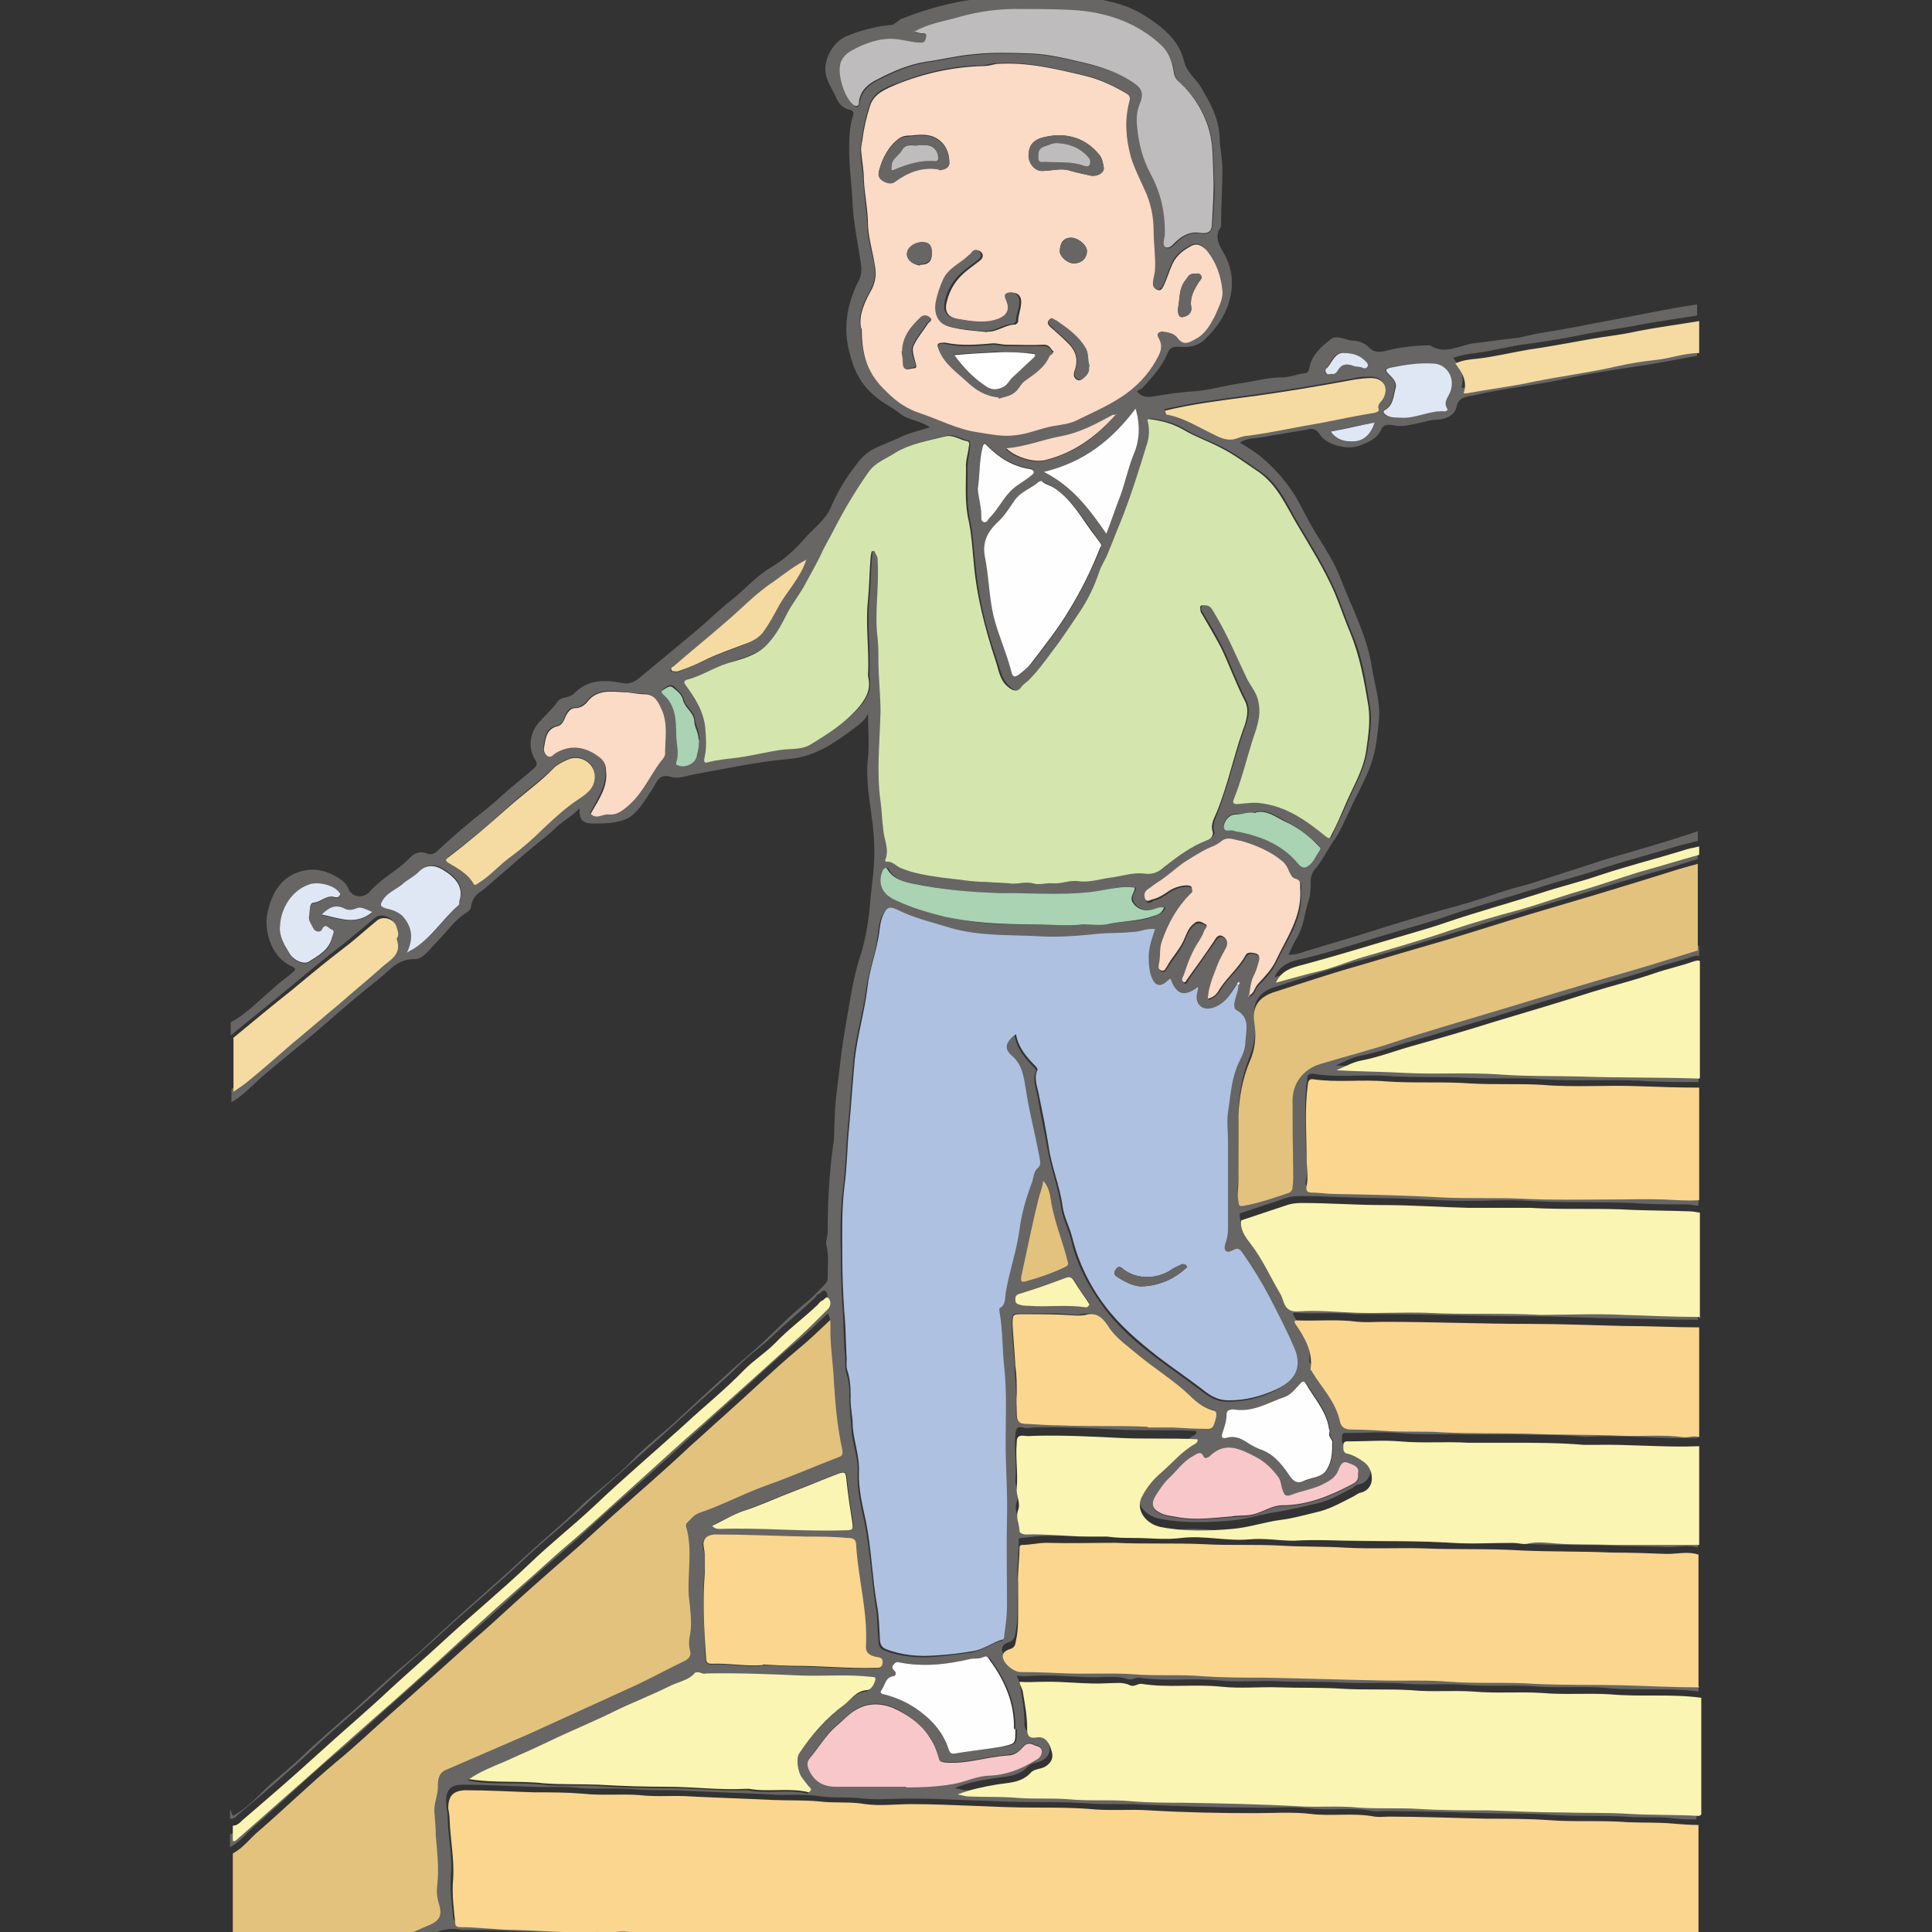 <svg viewBox="0 0 278 278" xmlns="http://www.w3.org/2000/svg" xmlns:xlink="http://www.w3.org/1999/xlink"><rect x="0" y="0" width="278" height="278" fill="#333333" stroke="none"/><clipPath id="a"><path d="m0 0h278v278h-278z"/></clipPath><g clip-path="url(#a)" fill-rule="evenodd"><path d="m103.5 279.5c-3.8-.2-7.5.1-11.3-.2-.6 0-1.1-.3-1.7-.2-1.4.2-2.9.2-4.2 0-2.4-.3-4.7-.3-7.1-.3-3.9 0-7.7-.4-11.5-.3-.3 0-.6 0-.9 0-1.3-.3-2.6-.1-3.8.4-3.4 1.6-6.9 2.9-10.3 4.6-3.7 1.9-7.5 3.5-11.3 5.2-1.1.5-2.2 1-3.4 1.3h206.4s0-.1 0-.2c0-2.1 0-4.1 0-6.2-2.7-.2-5.5 0-8.2-.2-3.3-.3-6.6 0-10-.2-3.8-.2-7.5 0-11.3-.3-2.4-.1-4.9.2-7.3 0-2-.2-3.9-.2-5.9-.3-3.8-.1-7.5-.4-11.3-.3-.9 0-1.7.1-2.6 0-.5 0-.9-.3-1.5-.3-3 0-6.1 0-9.1-.2-4.3-.2-8.6-.2-12.9-.3-1.2 0-2.5.1-3.7 0-3.2-.3-6.5-.5-9.7-.5-1.1 0-2.1-.3-3.2-.2-.6 0-1.1.4-1.7.2-1.7-.4-3.5-.4-5.2-.4-4-.2-7.9 0-11.9-.3-3.1-.2-6.2-.3-9.3-.4-5.4-.2-10.8-.2-16.3-.5z" fill="#fbf5b3"/><path d="m33.6 290.1h1.2c1.5-.5 2.9-1.2 4.3-1.8 3.5-1.7 7-3.1 10.5-4.8 4.2-2 8.5-3.8 12.8-5.7 1.3-.6 1.6-1.4 1.2-2.8-.3-.9-.4-1.8-.3-2.7.3-2.5 0-4.9-.2-7.3 0-1.1-.1-2.2-.2-3.3-.1-1.3.5-2.4.5-3.6 0-.9 0-2 1.1-2.5 3.9-1.7 7.9-3.4 11.8-5.1 5.3-2.4 10.5-4.8 15.8-7.2 2.3-1.1 4.5-2.3 6.8-3.4.6-.3 1-.8.8-1.4-.2-.8-.2-1.6 0-2.4.3-1.9 0-3.8-.2-5.6-.2-3.3.6-6.7-.4-10 0-.1 0-.3.1-.4.5-.5 1-1.2 1.8-1.5 3.3-1.1 6.4-2.8 9.8-4s6.8-2.7 10.2-4c.6-.2.7-.4.6-1.1-.7-3.1-1-6.4-1.2-9.6-.1-2.7-.6-5.5-.5-8.2 0-.6 0-1.2-.4-1.8-1.5 1.4-2.9 2.8-4.5 4.1-3.7 3.1-7.1 6.4-10.7 9.6-1.7 1.5-3.3 3-5 4.5-3.5 3.3-7.1 6.4-10.7 9.6-1.7 1.5-3.4 3.1-5.2 4.7-3.1 2.7-6.2 5.4-9.3 8.2-2 1.8-3.9 3.6-5.9 5.3-4 3.6-8 7.2-12.1 10.8-2.6 2.3-5.1 4.7-7.8 6.9-3.8 3.2-7.4 6.7-11.1 9.9-1.2 1-2.2 2.4-3.7 3.2v22.8c0 .3 0 .5.1.7z" fill="#e3c27e"/><path d="m33.5 261.3c1.7-.9 3.1-2.3 4.4-3.6 1.8-1.8 3.9-3.3 5.7-5.1 2.4-2.3 4.9-4.4 7.4-6.6 2.7-2.4 5.2-4.8 8-7.1 1.9-1.6 3.7-3.4 5.5-5 3.6-3.3 7.3-6.4 10.8-9.7 2.6-2.4 5.4-4.7 7.9-7.1 1.5-1.5 3.2-2.8 4.8-4.2 1-.9 2-1.7 2.8-2.6 2.2-2.3 4.7-4.1 7-6.3 3.3-3 6.5-6.1 9.9-9 2.9-2.4 5.3-5.2 8.2-7.5 1-.8 1.9-1.8 2.8-2.7.3-.3.4-.6.4-.9 0-1.6.2-3.2-.2-4.8-.1-.6.2-1.2.2-1.8 0-4.2.2-8.4.8-12.6.2-1.1.1-2.2.2-3.3 0-2.8.5-5.6.8-8.4s.8-5.6 1.3-8.4c.4-2.5.9-5 1.7-7.4.7-2.3 1.1-4.8 1.3-7.2.2-2.6.7-5.3.6-7.9 0-2.9-.6-5.8-.9-8.7-.1-1.5-.2-2.9 0-4.4.2-2.1 0-4.2 0-6.3-.5 1.1-1.5 1.7-2.4 2.4-2.7 2-5.4 3.8-8.9 4.1-4.6.4-9.1 1.4-13.6 2.2-1.1.2-2.4.7-3.4.4-1.9-.6-2.1.9-2.7 1.7-.7 1-1.3 2.1-2.1 3-.6.7-1.2 1.2-2.1 1.5-1.4.5-3 .5-4.4.5-1.5 0-2-.6-1.9-2.2-1 1.1-2.2 1.7-3.2 2.6-1.2 1.2-2.6 2.2-3.9 3.3-1.7 1.4-3.3 2.9-5 4.3-.7.6-1.3 1.2-2 1.7-.8.5-1.3 1.1-1.5 2.1 0 .5-.4.9-.8 1.1-1.7 1.1-2.8 2.8-4.2 4.2-1 1-2 2.5-3.2 2.4-2.4 0-3.5 1.6-5 2.8-2.8 2.2-5.5 4.5-8.1 6.8-3 2.6-6.1 5-9.1 7.6-1.3 1.2-2.5 2.5-4.1 3.4v-1.9c.7-.5 1.5-1 2.2-1.6 2.1-1.8 4.2-3.5 6.2-5.3 2.3-1.9 4.6-3.9 6.9-5.8 2-1.6 4-3.2 5.8-5 1.2-1.1 3.2-1.9 2.4-4.2v-.2c.4-.5 0-1.1 0-1.5-.3-1.2-2-1.8-2.9-1-1.5 1.3-3.1 2.6-4.7 3.9-2.5 1.9-4.9 3.9-7.3 5.9-2.9 2.4-5.8 4.7-8.7 7.1v-1.9c1.9-1 3.4-2.5 5-3.9 1.2-1.1 2.4-2.1 3.7-3.1.4-.3 1-.7 0-1.1-2.8-1.2-4-5.1-3.4-7.7.5-2.3 1.5-4.5 3.9-5.6 2.3-1 4.4-.6 6.4.7.5.3 1 .7 1.3 1.4.5 1.3 2.1 1.6 3.1.5 1.3-1.5 3-2.5 4.5-3.7.4-.3.8-.7 1.2-1.1.7-.7 1.4-1.1 2.5-.7.7.3 1.2 0 1.7-.5 2.2-2.1 4.5-4 6.9-5.9 1.5-1.2 2.8-2.5 4.3-3.7.8-.7 1.7-1.4 2.5-2.1.3-.3.6-.6.3-1.1-1.2-1.9-.9-3.9.4-5.5.9-1 1.9-1.9 2.7-3 .5-.8 1.7-.5 2.4-1.2 2-2.1 4.5-2 7-1.5 1.1.2 1.9-.3 2.7-1 2.5-2.1 5.1-4.2 7.6-6.3 1.8-1.5 3.5-3.2 5.4-4.7s3.5-3.4 5.7-4.7c1.7-1 3.3-2.4 4.6-3.9 1.3-1.6 3.1-2.7 4-4.8s2.1-4.1 3.5-5.9c.7-1 1.5-1.8 2.6-2.4 1.4-.7 2.9-1.2 4.3-1.9 1.2-.5 2.5-.8 3.8-1.2-1.3-1-3.1-1-4.3-2-1.1-.9-2.5-1.5-3.6-2.5-2.1-1.7-3.1-3.9-3.7-6.4-.9-3.5-.3-6.9 1.3-10.1.4-.7.5-1.5.4-2.4-.4-2.8-1-5.5-1.2-8.4-.1-3-.6-5.9-.5-8.9 0-1.4.1-2.7.5-4 .1-.4.3-.8-.4-1-1.1-.2-1.7-1-2.1-2-.5-1.1-1.2-2-1.4-3.3-.3-2 1.1-4.5 3-5.3 2-.8 4.1-1.4 6.3-1.6.8 0 1.1-.8 1.9-1 3.1-1.2 6.2-2.1 9.5-2.6 1.9-.3 3.9-.6 5.8-.6 2.7 0 5.5-.2 8.2 0 3.9.3 7.9.7 11.3 2.9 2.5 1.6 4.9 3.5 5.6 6.6.4 1.6 1.8 2.5 2.5 3.8 1.3 2.2 2.5 4.4 2.6 7.1 0 1.5.4 3 .4 4.5 0 2.7-.2 5.4-.2 8.1v.2c-1.2 1.7 0 3 .7 4.4.9 1.9 1.1 3.8.6 5.9-.6 2.4-1.9 4.3-3.7 6-1.1 1-2.4 1.1-3.6 1-.8 0-1.2 0-1.6.7-.8 2-2.2 3.6-3.7 5.2-.2.2-.5.3-.8.5.7.9 1.5.9 2.6.7 1.9-.3 3.8-.6 5.7-.7 2.4-.2 4.6-.9 7-1.2 1.9-.3 3.7-.8 5.6-.8 1.1 0 2.2-.5 3.3-.6.3 0 .5-.3.6-.7.3-1.9 1.7-3.1 3.1-4.2.8-.6 1.9 0 2.9.2 1 0 2 .3 2.7 1.1.6.6 1.4.6 2.2.4 2-.5 4.1-.8 6.2-.8h.3c2.1 1.4 4.2 0 6.2-.3 1.9-.2 3.7-.5 5.6-.7 1.4-.1 2.8-.6 4.2-.8 3.3-.5 6.6-1.2 9.9-1.8 2.1-.4 4.1-.8 6.2-1.2s4.2-.8 6.3-1.1v1.6c-3 .5-6.1.9-9.1 1.5-2.2.4-4.4.7-6.6 1.1-2.9.6-5.8 1.1-8.8 1.5-2.5.3-4.9 1-7.3 1.3-1.1.1-2.2.3-3.3.7 1 1.3 1.7 2.6 1.2 4.3h.4c3.3-.6 6.6-1 9.8-1.7 3.9-.8 8-1.3 11.9-2.2 1.8-.4 3.7-.7 5.5-.9 2.1-.2 4.2-.9 6.3-1v1.2c-2.2.4-4.4.8-6.6 1.2-3.8.6-7.6 1.1-11.4 1.9-4.7 1.1-9.5 1.5-14.2 2.6-1 .2-2.1.2-2.4 1.6-.3 1.3-1.5 1.8-2.9 1.9-.9 0-1.7.3-2.6.5-1.2.2-2.3.6-3.5.3-.5-.1-1.5-.2-1.8.5-.6 1.4-1.8 1.9-3.1 2.4-1.7.7-4.8 0-5.8-1.6-.5-.8-1.1-.9-1.8-.7-2.1.4-4.3.7-6.4 1.1-1.1.2-2.3.1-3.3.8 1.4.8 2.6 1.6 3.7 2.6 1.7 1.5 3.1 3.2 4.3 5.1 1 1.7 1.8 3.5 2.8 5.1 1.4 2.3 2.9 4.5 3.8 7 1.6 4.1 3.7 8 4.4 12.5.4 2.6 1.3 5.1 1 7.8-.2 2-.4 4.1-1.1 6.1-.8 2.3-2 4.3-3 6.5-.8 1.7-1.5 3.4-2.6 4.9-.9 1.3-1.5 2.7-2.6 3.9-.3.4-.5 1-.5 1.5 0 1.1 0 2.1-.4 3.2-.5 1.6-.6 3.3-1.5 4.9-.5.8-.9 1.7-1.3 2.6 1.3 0 2.3-.5 3.4-.8 3.7-1.1 7.4-2.2 11.1-3.4 3.3-1 6.6-2 10-2.9 2.2-.6 4.4-1.4 6.6-2.1 1.5-.5 3-.8 4.5-1.3 3.4-1.1 6.8-2.2 10.2-3.3 4.4-1.3 8.8-2.5 13.1-4v1.4c-.8.2-1.6.4-2.4.6-3.9 1.2-7.9 2.2-11.8 3.5-2.9 1-6 1.7-8.9 2.7-4.4 1.4-8.9 2.6-13.2 4.1-2.9 1-6 1.8-8.9 2.7-3.7 1.1-7.3 2.3-11 3.2-1.7.4-3.7.6-4.7 2.8 2.2-.6 4.3-1.3 6.4-1.7 2.1-.5 4.1-1.4 6.2-2 4.2-1.2 8.3-2.4 12.4-3.8 3.3-1.1 6.7-2.1 10.1-3 2.6-.7 5.1-1.7 7.6-2.4 3.2-.9 6.4-2.1 9.5-3 2.9-.9 5.8-1.7 8.7-2.5v1.4c-2.2.7-4.4 1.4-6.7 2-5.8 1.7-11.5 3.5-17.3 5.2-4 1.2-8 2.5-12 3.7-4.4 1.3-8.8 2.7-13.3 3.9-3.9 1.1-7.6 2.4-11.5 3.6-2.3.7-3.3 2.2-3 4.5.3 1.9 0 3.8-.7 5.6-1 2.5-1.5 5.1-1.6 7.7-.1 3.1 0 6.1 0 9.2 0 1.1-.3 2.1 0 3.2.1.5 0 .7.8.6 2.2-.4 4.2-1.2 6.3-1.8.4-.1.7-.4.7-.9 0-.9.2-1.8.1-2.7-.2-3.3-.1-6.5-.1-9.8 0-2.5 1.6-4.5 4-5.2 3.6-1.1 7.2-2.1 10.8-3.2 4.5-1.5 9.1-2.8 13.7-4.2 4.1-1.2 8.2-2.5 12.3-3.7 3.6-1.1 7.3-2.1 10.9-3.2 2.3-.7 4.5-1.4 6.8-2.1v1.6c-.3-.2-.5 0-.8 0-2 .7-4 1.1-5.9 1.8-2.8 1-5.8 1.7-8.7 2.6-4.7 1.4-9.4 2.8-14.1 4.3-3.8 1.1-7.6 2.3-11.5 3.4-2.6.7-5 1.7-7.7 2.2-1.2.2-2.4.9-3.6 1.4 3.5.2 6.8.2 10.2.4 4.4.2 8.8 0 13.2.2 3.9.2 7.7.2 11.6.3 5.7.1 11.5 0 17.2.3v1.2c-2.9 0-5.7 0-8.6-.2-4.7-.2-9.3.1-14-.2-3.4-.3-6.9 0-10.3-.2-4.1-.2-8.1 0-12.2-.3-3.4-.2-6.9.3-10.4-.3-.6 0-.8.2-.8.7-.5 3.5-.2 7-.2 10.5 0 1.4.4 2.8 0 4.2-.1.6 0 .9.7.9 1.1 0 2.2.2 3.3.2 5.2 0 10.3.2 15.5.5 3.9.2 7.9 0 11.8.2 4 .2 8 .1 12.1.1 2.7 0 5.5-.1 8.2 0 1.6 0 3.2.2 4.9.1v1.6c-.5 0-1-.2-1.6-.2-2.7 0-5.4 0-8-.2-4.9-.2-9.9 0-14.8-.3-3-.2-5.9 0-8.9 0-4.1 0-8.2-.4-12.3-.4-3.9 0-7.8-.3-11.7-.3-.9 0-1.6.1-2.4.4-2.1.7-4.2 1.4-6.3 2.1-.1 1.3.6 2.4 1.3 3.3 1.8 2.3 2.9 4.9 4.4 7.4.5.9.4 2.6 2.6 2.4 2.7-.2 5.5 0 8.3.2 3.3.2 6.7-.1 10 0 5.5.2 11 0 16.4.3 4 .2 7.9 0 11.9 0 3.7.1 7.4.2 11 .3v1.4c-3.6 0-7.2-.1-10.7-.2-4.5 0-9.1-.3-13.6-.3-7 0-14-.3-21-.3-1.3 0-2.6 0-3.8 0-2.9-.3-5.8 0-8.7-.2-.4 0-.6 0-.3.5 1.3 1.9 2.5 3.9 2.2 6.4 0 .2.1.3.2.5 1.4 2.3 3.4 4.3 4 7.1.2 1 .9 1.2 1.7 1.2 1.6 0 3.3 0 4.9.2 2.7.2 5.4 0 8.1.2 4.1.2 8.2.1 12.4.2 4.5.1 9 0 13.5.3 2.9.1 5.9-.2 8.8.2.8.1 1.5-.4 2.3 0v1.2c-5 .2-10-.4-15-.2-.5 0-1.1.1-1.6 0-3.6-.3-7.1-.2-10.7-.3-2 0-4 0-6 0-3.3-.1-6.5.1-9.8-.2-2.4-.2-4.8 0-7.2 0-.4 0-.9-.2-.9.6 0 .5-.1 1 .7 1.2.9.1 1.6.7 2.3 1.2.8.6 1.2 1.5 1.1 2.4 0 .9-.6 1.8-1.7 2-.3 0-.6.3-.9.5-1.7.9-3.4 1.9-5.4 2.3-1.7.4-3.4.8-5.1 1.1-2.4.3-4.6 1.1-7 1.3-3.5.3-7 .4-10.4-.3-2.1-.5-3.5-2.4-2.7-4.1.7-1.5 1.8-2.8 3-3.8 1.6-1.3 2.9-3 4.7-4 .2-.1.6-.3.4-.7-3.8-.2-7.6 0-11.3-.2-4-.2-8-.4-12-.3-.5 0-1.1.2-1.6 0-.9-.2-1 .2-1.1 1-.2 2.2.2 4.3 0 6.5 0 1.1.6 2.2.2 3.2-.4 1.1.2 2 .2 3 0 .3.5.6 1 .5 3-.1 6 .3 8.9.3h2.7c1.3 0 2.6.1 4 .2 2.2 0 4.4.3 6.7 0 3.2-.4 6.5.5 9.8.2 2.1-.2 4.2.3 6.4.2 3-.1 6.1 0 9.1 0 4.5 0 9.1 0 13.6.3 2.9.2 5.9 0 8.8 0 .7 0 1.5.3 2.2.1 1.3-.3 2.7-.2 4 0 2.8.3 5.6.1 8.4.2h4.5c2.6 0 5.1.1 7.7 0v1.6c-1.5-.5-3 0-4.5-.1-2.7-.1-5.4-.1-8.1-.2-4.3-.2-8.6 0-12.9-.3-4.7-.2-9.4 0-14.1-.3-3.7-.2-7.4.1-11.1-.1-3.2-.2-6.4-.1-9.5-.3-3.6-.2-7.3 0-10.9-.2-4.3-.2-8.5 0-12.8-.2-3.3-.2-6.6 0-9.9 0-1.2 0-2.3.2-3.5.3-.3 0-.5.1-.4.4 0 1.8-.3 3.6-.2 5.3.1 1.4 0 2.7 0 4.1 0 1.2 0 2.6-.3 3.9-.1.7-.3 1.1-.9 1.3s-1.1.5-1 1.2c.2 1 1.6 2.1 2.6 2.1 2.3 0 4.5 0 6.8.2 3.1.2 6.2 0 9.2.1 3.4.2 6.8 0 10.2.3 2.8.3 5.7.1 8.6.2 5.6.1 11.2.3 16.8.4 3.4 0 6.8 0 10.2.2 4.1.3 8.1 0 12.2.3 4.2.3 8.4.1 12.6.2 3.7 0 7.3.3 11 .3v1.6c-4.4-.6-8.8-.1-13.1-.5-3.3-.3-6.6 0-9.9-.2-3.2-.3-6.5 0-9.8-.2-3-.3-6 0-9-.2-3.2-.3-6.5 0-9.8-.2-3-.2-6.1 0-9.1-.2-2.8-.1-5.6.2-8.4-.1-3.8-.4-7.6.2-11.4-.4-.6 0-1.1.4-1.7.2-1-.4-2.1-.3-3.1-.3-3.2.2-6.3-.3-9.5-.2-1.1 0-2.1.2-3.3 0 .2.6.5 1.1.5 1.6.3 1.7.6 3.4.6 5.1 0 1 .2 1.5 1.4 1.3 1.3-.2 1.8.9 2.1 1.9.3.9.1 1.7-.9 2.3-.7.4-1.6.3-2.1.9-1.4 1.5-3.3 1.4-5 1.7-1.9.3-3.7.6-5.5 1.4.6.1 1.1.3 1.6.3 2.3 0 4.6 0 7 .2 2.5.3 4.9 0 7.4.2 3.1.3 6.1 0 9.2.3 2.4.2 4.9.1 7.3.2 5.5.1 10.9.2 16.4.5 2.9.2 5.9 0 8.8.2 2.9.3 5.9 0 8.8.2 3.3.2 6.6.2 9.9.2 3.5 0 7.1.3 10.6.3 3.2 0 6.4 0 9.6.2 3.4.2 6.8.1 10.1.3v1.4c-1.2 0-2.4 0-3.7-.2-2.1-.2-4.3 0-6.5-.2-3.8-.2-7.6 0-11.4-.3-2.9-.2-5.9-.1-8.8-.2-4.7-.1-9.4-.3-14.1-.3-.7 0-1.5.1-2.1 0-3.1-.6-6.2 0-9.3-.4-2.6-.3-5.3 0-7.9-.1-5.1 0-10.1-.2-15.2-.4-2.8-.2-5.7 0-8.6-.2-2.6-.2-5.2-.2-7.8-.2-6 0-11.9-.5-17.9-.5-2.2 0-4.4.2-6.6 0-2.2-.3-4.5 0-6.7-.4-2.2-.3-4.5 0-6.7-.2-3.9-.2-7.7-.3-11.6-.5-2.5-.2-5 0-7.5-.2-2.7-.3-5.4 0-8.1-.2-2.3-.3-4.7-.1-7.1-.2-3.3-.1-6.6-.3-9.9-.3-1.7 0-2.5.7-2.4 2.6 0 .6.1 1.1.2 1.7 0 2.9.7 5.7.5 8.5-.2 2.1.1 4.2.3 6.3 0 .4.2.6.7.6 2.7 0 5.3.4 8 .4 3.8 0 7.7.5 11.5.3.8 0 1.4.5 2.2.2 1.1-.4 2.3-.3 3.3-.1 1.7.2 3.5.2 5.2.3 2.9.2 5.9 0 8.8.3 1.8.1 3.5 0 5.3 0 3.3.2 6.6 0 10 .3 2.4.3 4.8 0 7.2.2 3.6.2 7.2 0 10.8.3 1.4 0 2.8.1 4.2.2 5 0 10.1.3 15.1.5 2.8 0 5.7-.2 8.5.1 3 .3 6 0 9.1.3 2.7.3 5.4 0 8.2.2 2.6.2 5.3 0 7.9.2 2.8.2 5.7 0 8.5.2s5.6 0 8.5.2c3.4.2 6.9-.1 10.3.1 3 .2 5.9.1 8.9.3 5 .3 10 .2 15 .3h1.8v1.6c-2.7-.2-5.5 0-8.2-.2-3.3-.3-6.6 0-10-.2-3.8-.2-7.5 0-11.3-.3-2.4-.1-4.9.2-7.3 0-2-.2-3.9-.2-5.9-.3-3.8-.1-7.5-.4-11.3-.3-.9 0-1.7.1-2.6 0-.5 0-.9-.3-1.5-.3-3 0-6.1 0-9.1-.2-4.3-.2-8.6-.2-12.9-.3-1.2 0-2.5.1-3.7 0-3.2-.3-6.5-.5-9.7-.5-1.1 0-2.1-.3-3.2-.2-.6 0-1.1.4-1.7.2-1.7-.4-3.5-.4-5.2-.4-4-.2-7.9 0-11.9-.3-3.1-.2-6.2-.3-9.3-.4-5.4-.2-10.8-.2-16.3-.5-3.8-.2-7.5.1-11.3-.2-.6 0-1.1-.3-1.7-.2-1.4.2-2.9.2-4.2 0-2.4-.3-4.7-.3-7.1-.3-3.9 0-7.7-.4-11.5-.3-.3 0-.6 0-.9 0-1.3-.3-2.6-.1-3.8.4-3.4 1.6-6.9 2.9-10.3 4.6-3.7 1.9-7.5 3.5-11.3 5.2-2.1 1-4.2 2-6.6 1.3 1.5-.5 2.9-1.2 4.3-1.8 3.5-1.7 7-3.1 10.5-4.8 4.2-2 8.5-3.8 12.8-5.7 1.3-.6 1.6-1.4 1.2-2.8-.3-.9-.4-1.8-.3-2.7.3-2.5 0-4.9-.2-7.3 0-1.1-.1-2.2-.2-3.3-.1-1.3.5-2.4.5-3.6 0-.9 0-2 1.1-2.5 3.9-1.7 7.9-3.4 11.8-5.1 5.3-2.4 10.5-4.8 15.8-7.2 2.3-1.1 4.5-2.3 6.8-3.4.6-.3 1-.8.8-1.4-.2-.8-.2-1.6 0-2.4.3-1.9 0-3.8-.2-5.6-.2-3.3.6-6.7-.4-10 0-.1 0-.3.1-.4.5-.5 1-1.2 1.8-1.5 3.3-1.1 6.4-2.8 9.8-4s6.8-2.7 10.2-4c.6-.2.7-.4.6-1.1-.7-3.1-1-6.4-1.2-9.6-.1-2.7-.6-5.5-.5-8.2 0-.6 0-1.2-.4-1.8-1.5 1.4-2.9 2.8-4.5 4.1-3.7 3.1-7.1 6.4-10.7 9.6-1.7 1.5-3.3 3-5 4.5-3.5 3.3-7.1 6.4-10.7 9.6-1.7 1.5-3.4 3.1-5.2 4.7-3.1 2.7-6.2 5.4-9.3 8.2-2 1.8-3.9 3.6-5.9 5.3-4 3.6-8 7.2-12.1 10.8-2.6 2.3-5.1 4.7-7.8 6.9-3.8 3.2-7.4 6.7-11.1 9.9-1.2 1-2.2 2.4-3.7 3.2v-1.9c.3 0 .5-.1.7-.3 2.5-2.2 5.1-4.5 7.6-6.7 4.1-3.6 8.2-7.3 12.3-10.9 3.1-2.8 6.2-5.6 9.3-8.3 3.9-3.5 7.7-7 11.6-10.5 2.1-1.8 4-3.7 6.2-5.5 3.8-3.2 7.5-6.5 11.1-9.9 2.9-2.7 5.8-5.3 8.8-7.9 4.7-4.2 9.4-8.4 14-12.6 1.4-1.3 2.7-2.6 4-3.9.5-.5.5-1.2.1-1.6-.3-.4-.7.3-1 .4-.2 0-.4.4-.6.6-2 1.9-4.1 3.6-6.1 5.5-1.4 1.4-3 2.4-4.4 3.8-2.7 2.7-5.7 5.2-8.5 7.8-4.3 4-8.9 7.9-13.2 11.9-3 2.9-6.3 5.5-9.3 8.3-4.1 3.9-8.5 7.5-12.7 11.4-2.4 2.2-4.8 4.3-7.2 6.5-3.5 3.3-7.3 6.4-10.8 9.7-3.4 3.2-6.9 6.2-10.5 9.2-.4.3-.7.9-1.4.8v-1.4zm127.1-201.6c-.2 0-.4 0-.6.1-2.4 1.3-4.8 2.5-7.6 3.1-2.5.5-5 1.5-7.7 1.7 1.3 1.3 4 2.1 5.6 1.7 4.2-1 7.5-3.4 10.2-6.6h.2s0 0 0-.1c0 0 0 0-.1.1zm17.4 81.8c-.1.2-.3.4-.4.6-.9 1.4-1.8 2.8-3.6 3.2-1 .2-1.8-.3-2-1.4 0-.6.2-1.1.2-1.7-2 1.5-3.1 1.2-4-1.2-.1 0-.3.2-.4.3-1.1 1-1.8.8-2.3-.5-.3-.8-.4-1.6-.4-2.5 0-1.5.4-3 .9-4.4-1.2-.1-2.2.4-3.2.4-1.8.1-3.5 0-5.3.3-2.9.3-5.8.4-8.6.3-4.1-.2-8.4 0-12.4-1.2-2.6-.8-5.2-1.4-7.6-2.6-1-.5-1.5-.4-2 .7-.4.9-.5 1.8-.6 2.7-.3 2.7-1.3 5.2-1.7 7.9-.4 3.4-1.5 6.7-1.8 10.2-.3 3.2-.5 6.4-.8 9.6-.3 2.9-.3 5.9-.7 8.8-.4 3.3-.4 6.6-.3 9.9 0 2.7.1 5.5.3 8.2.1 2 .1 4.1.3 6.1 0 .7 0 1.4.1 2.1.4 1.2.6 2.5.5 3.7 0 1.4.2 2.8.3 4.3 0 2.3 1.1 4.4.9 6.7-.1 2.4.5 4.8 1 7.1.8 4 1 8.1 1.6 12.1.3 1.5.2 3 .4 4.6 0 .7 0 1.4.9 1.7 2.3.9 4.8 1.1 7.2.9 1.7-.1 3.5-.4 5.2-.6 1.7-.3 2.9-1.3 4.4-1.7.3 0 .2-.4.2-.6.3-1.4.4-2.9.4-4.3 0-4.2 0-8.5 0-12.7 0-3.5-.1-7-.2-10.6 0-3.6.1-7.3-.2-11-.3-2.7-.2-5.4-.7-8.1 0-.1 0-.3 0-.3.9-.5.8-1.4.9-2.2.5-3.1 1.5-6.1 2-9.2.3-2.2.9-4.4 1.7-6.5.3-.7.3-1.7.8-2.2s.5-1 .4-1.5c-.6-3.3-1.5-6.6-2-10-.3-1.7-.5-3.4-2-4.8-1.2-1-.9-2.1.6-3.1.3 1.9 1.5 3.3 2.8 4.6.1.1.3.4.3.5-.6 1.3 0 2.5.2 3.7.4 2.5 1 5 1.4 7.4.5 2.9 1.6 5.7 2 8.6.2 1.5 1 3 1.4 4.5.8 3.6 2.5 6.8 4.7 9.8 2.1 2.9 4.8 5.2 7.6 7.3 2.1 1.6 4.3 3.1 6.4 4.7 1.2.9 2.2 1.6 3.8 1.6 2.4 0 4.7-.5 6.9-1.6 2.7-1.3 3.7-3.1 2.6-5.8-1.1-2.6-2.4-5.1-3.7-7.6-1.1-2.2-2.4-4.3-3.8-6.2-.4-.6-.7-.8-1.4-.4-.9.5-1.4 0-1.1-.9.2-.8.3-1.5.4-2.3 0-4.1 0-8.3 0-12.4s-.2-2.9 0-4.3c.4-2.5.6-5 1.7-7.4.4-.8.8-1.7.8-2.7 0-1.6.6-3.4-1.2-4.5-.3-.2-.4-.5-.4-.9 0-1 .6-1.8.6-2.8.2 0 .2-.2.1-.4-.1 0-.2.2-.3.2zm-12.7-81.2c.3 1.2.3 2.2 0 3.3-1.2 3.9-2.3 7.7-3.9 11.5-.6 1.4-1.2 2.8-1.7 4.2-.4.9-1 1.9-1.3 2.8-.8 2-1.6 4-2.8 5.8-1.3 1.9-2.5 3.8-3.9 5.6-1.1 1.5-2.2 3-3.5 4.3-.3.3-.7.5-1 .9-.5.9-1.2.8-2 0-1.2-1.1-1.3-2.6-1.8-3.9-1.6-4.6-2.7-9.3-3.1-14.1-.2-1.9-.3-3.9-.7-5.8-.6-2.5-.3-5.1-.4-7.6 0-1 .3-2 .4-3.1 0-.3 0-.8-.2-.8-1.1-.2-2.1-1-3.2-.7-2.4.6-4.9 1-7.1 2.3-1.4.8-3 1.4-3.9 2.8-1.9 2.6-3.5 5.4-5 8.3-.5 1-1.1 1.9-1.6 3-.7 1.6-1.6 3.1-2.4 4.6-.8 1.6-2 2.9-2.8 4.6-.7 1.4-1.5 2.9-2.6 4.1-1.5 1.7-3.8 2.2-5.8 2.9-2.1.7-3.9 1.9-6 2.4-.3 0-.5.3-.2.7 1.4 2 2.7 3.9 2.9 6.4.1 1.4.1 2.7-.1 4 0 .4-.2 1 .4.8 1.5-.4 3-.5 4.5-.7 2-.3 4-.8 6.1-1.1 1.4-.2 3 0 4.3-.8 2.5-1.6 5-3.1 7-5.5 1.2-1.5 1.5-2.6 1.2-4.3 0-.1 0-.2 0-.3.2-3.6-.4-7.1 0-10.7.2-2.1.2-4.3.4-6.4 0-.2 0-.5.3-.6.3 0 .3.3.4.4.3.4.2.9.3 1.3.2 3.7-.5 7.3 0 11 .1 1 .1 2 .1 3.1 0 2.4.4 4.9.3 7.3 0 4.3-.5 8.6 0 12.9.2 1.4.2 2.7.4 4.1s.9 2.8.3 4.3c0 .1 0 .4.2.3.9 0 1.4.6 2 .9 1.9.8 4 1.2 6.1 1.4 2.1.3 4.1.6 6.2.6 1.1 0 2.3 0 3.3.2 1.2.2 2.3-.3 3.4 0 1 .3 1.9-.1 2.9 0 1.2.2 2.5-.4 3.7-.3 1.6.2 3-.3 4.5-.5 1.6-.2 3.3-.8 4.9-.6 1.3.2 2.2-.3 3-1 1.9-1.6 3.9-2.9 6.1-3.8.6-.3 1-.8.8-1.2-.3-1.1.3-2 .6-2.9 1.5-3.9 2.4-8 3.8-11.9.5-1.3.9-2.8.2-4.1-1.3-2.5-2.2-5.1-3.4-7.6-.9-1.8-1.9-3.4-2.9-5.1-.2-.3-.2-.5-.1-.8s.5-.2.7-.2c.9 0 1.2.8 1.5 1.4 1.8 3 3 6.2 4.6 9.3.5 1.1 1.3 2.1 1.6 3.3.4 2-.3 3.7-.9 5.5-.9 2.8-1.6 5.7-2.7 8.5-.3.6.1.6.6.6 1.2 0 2.4-.3 3.5-.1 3.6.5 6.4 2.5 9.1 4.7.6.5.7.4.9-.2.6-1.4 1.3-2.7 1.9-4.1 1.1-2.7 2.7-5.1 3.1-8.1.3-2.1.7-4.1.3-6.3-.6-3.6-1.1-7.1-2.6-10.5-.8-1.9-1.5-4-2.3-5.9-1.5-3.4-3.5-6.6-5.4-9.8-1.6-2.7-2.7-5.6-5.5-7.5-1.8-1.2-3.5-2.5-5.5-3.5-1.7-.9-3.6-1.5-5.2-2.5-1.5-.9-3.2-1.4-5.1-1.6zm-41.4-13.1c0 4.1 1 6.6 3.7 9.2 1.4 1.3 3 2.3 4.8 3 2.7.9 5.3 2.3 8.2 2.7 1.9.3 3.7.7 5.6.4 1.8-.2 3.5-1 5.3-1.3 1.1-.2 2.3-.3 3.3-.8 2.6-1.3 5.3-2.4 7.6-4.2 1.8-1.4 3.2-3 4.2-5.1.5-1 .5-1.7 0-2.6-.4-.7.2-.9.6-.9.8 0 1.6.3 2.1.9.8 1.2 1.7.7 2.6.2 1.3-.7 2.1-2 2.8-3.3.6-1.1 1.2-2.3 1.1-3.6-.2-2.1-.9-4.2-2.3-5.9-.6-.7-1.3-1.1-2.2-.6-1.1.6-2.2 1.3-2.7 2.6-.5 1-.8 2.2-1.3 3.2-.2.3-.4.7-.9.5-.4-.2-.6-.4-.6-.9 0-.7.2-1.4.3-2.1.1-1.8-.2-3.6-.2-5.4 0-2.1-.4-4.1-1.3-6-.7-1.6-1.5-3.1-2-4.8-.8-2.6-.9-5.3-.2-7.9.1-.6 0-.9-.5-1.2-1.9-1.1-3.7-2-5.9-2.5-4.2-1-8.4-2-12.7-1.7-.6 0-1.2.2-1.8.3-4.3 0-8.5 1-12.5 2.6-1.6.6-3.3 1.2-3.9 3.1-.5 1.6-.9 3.2-1.1 4.9 0 .5-.2 1-.2 1.5 0 1.4.3 2.8.4 4.2.1 2.2.5 4.5.6 6.7 0 2 .7 3.9 1 5.8.2 1.1.1 2.1-.4 3.2-1 1.9-2 3.8-1.6 5.7zm-7.5 210.7c0-.1 0-.2.1-.3-.4-.5-.8-1.1-1.3-1.6-.6-.7-.9-2.8-.4-3.5 1.8-2.6 4-5.1 6.5-7 1-.8 1.7-1.9 3.2-2.1.6 0 1-.7 1.2-1.3 0-.3.2-.5-.4-.6-3.3-.4-6.7 0-10.1-.2-4.6-.2-9.2-.4-13.8-.3-.3 0-.5 0-.8-.1-.2-.1-.7-.1-.8 0-1 1.1-2.4 1.3-3.6 1.9-2.5 1.2-5.1 2.2-7.7 3.5-2.8 1.4-5.7 2.5-8.5 3.9-2.4 1.2-4.9 2.3-7.4 3.4-1.8.8-3.7 1.5-5.3 2.6 3.5.7 7.1.2 10.7.6 2.6.3 5.3 0 7.9.2 3.2.2 6.5.3 9.8.3 3.8 0 7.6.4 11.4.3h.5c2.9.6 5.8-.2 8.6.5zm15.1-253.3c.5.1.9.2 1.3.3.3 0 .7 0 .6.4 0 .3 0 .7-.5.9-.3.1-.7 0-1 0-1.4-.2-2.8-.6-4.1-.5-1.8.2-3.6.9-5.2 1.7-.6.3-1.2.8-1.5 1.6-.7 1.6.3 5.1 1.8 6.2.7.6.7-.3.8-.5.3-1.7 1.5-2.6 2.7-3.2 2.2-1.1 4.4-2.1 6.8-2.5 2.3-.3 4.6-.9 7-1.1 2.8-.3 5.5-.2 8.3-.1 2.7.1 5.3.8 7.9 1.4 2.5.6 4.8 1.3 6.9 2.9 1.1.8 1.3 1.6.9 2.7s-.6 2.2-.5 3.3c.2 2.5.8 4.9 2 7.1 1.5 2.8 2.1 5.7 2 8.8 0 .6-.3 1.5.2 1.7s1.1-.5 1.6-1c.9-.8 1.9-1.3 3.2-1.1 1.2.2 1.7-.2 1.8-1.4.1-2.2.4-4.4.2-6.7-.1-2.2 0-4.4-.6-6.6-.7-2.7-2.2-5-4.2-6.9-.4-.4-.8-.8-.9-1.5-.2-1.4-.8-2.9-1.8-3.9-3.3-3.1-7.5-4.6-11.9-5-2.6-.3-5.3-.2-7.9-.2-3.2 0-6.4.3-9.5 1.2-2.1.6-4.3.9-6.3 2.1zm-21.8 235c1.7 0 3.1.2 4.6.2 3.8 0 7.6.4 11.4.3.5 0 1.1.1 1.2-.7.2-.9-.6-.7-1-.9-.7-.3-1.4-.6-1.4-1.4.4-4.9-1.1-9.7-1.4-14.6 0-1-.6-1.1-1.3-1.1-2 0-4-.1-6-.2-4.4 0-8.7-.4-13.1-.3-1.2 0-1.8.7-1.5 2 .3 1.2.2 2.4.1 3.6-.2 4.1 0 8.1.2 12.2 0 .6.3.8.8.8 2.5-.1 5 .4 7.3.2zm55.4-34.3h3.6c1.7 0 3.3.1 5 .2.9 0 .9-.7 1.1-1.3.1-.4.3-1.2-.2-1.3-1.4-.4-2.4-1.1-3.5-2.2-2.3-2.2-5-3.8-7.5-5.9-1.4-1.2-2.9-2.2-4-3.7-.8-1-1.5-2.2-3.1-2.1-.6 0-1.1.2-1.7.2-2.5-.3-5.1-.2-7.7-.2-1.5 0-1.5 0-1.5 1.5 0 2 .3 4 .4 6 0 1.3.2 2.6.2 3.9v3c0 1.4.8 1.4 1.8 1.4 1.5 0 3 .1 4.5.2 4.2.2 8.3 0 12.5.2zm-15.2-136.1c-.1 0-.2 0-.3.1-1.1 1-2.6 1.4-3.5 2.7-.6 1-1.2 2-2.1 2.8-1.5 1.5-2.7 2.8-2.2 5.2.5 2.9.5 5.9 1.3 8.8.7 2.8 1.9 5.4 2.6 8.1.2.7.7.4 1 .2.6-.5 1.3-1.1 1.8-1.7 1.9-2.5 3.9-5 5.5-7.7 1.7-2.9 3.2-5.8 4.4-8.9.1-.3.1-.5 0-.7-.9-1.2-1.7-2.4-2.6-3.6-1.2-1.7-2.5-3.3-4.2-4.4-.5-.3-1.2-.5-1.6-.9zm29.8 74.3c.9-.3.9-1.2 1.4-1.7 1-1 2-2.1 2.6-3.4 1.5-3.2 3.8-6.2 3.5-10.1 0-.8.4-1.4-.8-1.7-.4 0-.6-.6-.8-1-.3-.5-.6-1.1-1-1.5-1.8-1.4-3.8-2.3-5.9-2.9-.9-.2-1.9-.8-2.8 0-.5.4-1 .7-1.6.9-1.5.6-2.8 1.5-4 2.3-1.3.8-2.4 2-3.7 2.8-.5.3-1 .6-1.4 1-.5.4-.5.9-.3 1.4.3.6.8.2 1.1 0 .9-.2 1.6-.7 2.3-1.2.8-.5 1.6-.8 2.6-.8.3 0 .6.1.7.5 0 .2 0 .4-.2.7-2 1.9-3.2 4.2-4.1 6.8-.4 1.1-.1 2.1-.4 3.1-.1.4-.2.8.2 1.1.5.3.7-.3.9-.5.8-1.4 2-2.6 2.6-4.2.3-.7.6-1.5 1.3-2 .5-.4 1-.2 1.5 0 .6.4 0 .7 0 1-.2.5-.4 1-.7 1.4-1 1.6-1.7 3.3-2.3 5.1-.1.3-.2.8 0 .9.4.2.5-.3.6-.5 1.3-1.8 2.5-3.6 3.8-5.4.3-.5.7-1 1.2-.7.6.3.8 1 .5 1.7-.4.8-.9 1.6-1.2 2.4-.6 1.6-1.3 3.1-1.4 4.9.8-.3 1.3-.8 1.7-1.4 1-1.7 2.7-3 3.7-4.8.3-.5.9-.6 1.5-.3.6.2.5.6.5.9-.2.7-.3 1.6-.7 2.1-.6 1-.6 2.1-.8 3.3zm-49.3 113.6c2.3 0 4.5 0 6.8-.5 1.8-.3 3.4-1.1 5.3-1.2 2.3 0 4.4-.9 6.3-2.1.5-.3 1.1-.6 1.1-1.4 0-.7-.7-.7-1.1-.9-.5-.3-1.1-.3-1.6.3-.5.7-1.3 1.1-2.2 1.2-3 .2-6 1.3-9.1 1-.5 0-.7 0-.8-.6-.3-1-.6-1.9-1.2-2.8-1.3-2-3.1-3.3-5.1-4.3-1.7-.8-3.5-.9-5.2-.1-1.2.6-2.2 1.7-3.3 2.6-1.5 1.3-2.5 3.1-3.8 4.6-.4.5-.4 1.1-.1 1.7.8 1.7 2.1 2.4 3.9 2.4h10.1zm-45.4-140c.8.7 1.7-.1 2.5 0 1.1.2 1.9-.4 2.6-1.1 2.1-1.7 3.2-4.2 4.7-6.3.3-.4.8-.8.8-1.3 0-2.1.4-4.2-.4-6.2-.5-1.1-1-2.4-2.5-2.4-1.1 0-2.1-.2-3.1-.3-1.9-.1-3.8-.4-5.2 1.4-.4.5-1 .9-1.8.9-.5 0-.8.3-1.1.8-.4.6-.4 1.6-1.4 1.8-1.6.4-1.7 1.7-1.9 3 0 .5 0 1.1.5 1.3.5.3.8-.2 1.1-.4 2.2-1.4 4.5-.9 6.4.6.6.5.9 1.1.9 1.9.2 2.4-1.2 4.2-2.2 6.2zm61.1 131.7c.1-3.7-1.3-6.9-3.4-9.8-.2-.3-.4-.7-.9-.6-.6.2-1.3.1-1.9.3-3.4.8-6.9 1.2-10.3.5-.4 0-.6 0-.8.3-.3.2-.3.6 0 .8.5.4.2.8-.1.9-1.1.2-1.1 1.2-1.6 1.9-.3.4-.2.5.3.7 2 .6 3.9 1.4 5.5 2.7 1.7 1.4 3.1 3.1 3.8 5.2.2.5.4.7 1.1.6 2.2-.5 4.4-.6 6.7-1 1.6-.3 1.8-.3 1.8-1.9v-.6zm49.3-36.6c.2-1.1-.7-1.3-1.4-1.6-.9-.4-1.2.4-1.4 1-.4 1.1-1.3 1.6-2.3 2.1-1.5.7-3.1.8-4.5 1.5-.8.4-1 0-1.2-.6-.3-.7-.2-1.4-.7-2-.9-1.2-1.9-2.1-3.1-2.8-2.2-1.3-4.5-2.5-6.8-.1-.2.2-.6.5-.8 0-.5-.9-1.1-.4-1.5-.1-1.4.8-2.4 2.2-3.6 3.3-.7.7-1.3 1.5-1.8 2.4-.7 1.1-.5 1.9.5 2.4.8.5 1.7.5 2.6.7 2.6.5 5.2.1 7.8-.1 1.2-.1 2.4 0 3.5-.4 1.3-.4 2.5-1.2 3.8-1.2 3.7 0 7-1.4 10.2-3.1.5-.3.9-.6.7-1.3zm-32.1-84.5c-1.4-.2-2.7 0-4 .3-2.5.5-4.9.6-7.4.6-2.6 0-5.2 0-7.8-.1-4.2 0-8.3-.5-12.3-1.3-1.4-.3-3-.5-3.9-2.1-.2-.4-.5-.2-.7.2-.8 1.7-.2 3.3 1.8 4.2 2.3 1.1 4.7 1.8 7.1 2.4 4.1 1 8.2 1.2 12.4 1.1 2.6 0 5.1.3 7.7 0 1.1-.1 2.2.2 3.3 0 2.2-.5 4.5-.3 6.7-1.2.8-.3 1.2-.5 1.5-1.2-.7-.2-1.2.2-1.8.3-1.2.3-2.4-.3-2.8-1.2-.4-.8.3-1.3.4-2zm4.3-68.6c0 .3.2.3.4.4 2 .4 3.7 1.4 5.5 2.3 1.2.6 2.5 1.5 4 1.2.7-.1 1.3-.4 2-.5 3.6-.4 7.2-1.2 10.8-1.9 2.5-.4 4.9-.9 7.4-1.4.3 0 .7-.1.6-.4-.3-.8.3-1.1.6-1.6.9-1.6.1-3-1.7-3-.8 0-1.5 0-2.3.2-5.3 1-10.7 1.9-16.1 2.6-3.8.5-7.5 1-11.3 1.9zm-82 52.6c0-2-2.1-3.3-3.9-2.5-.7.3-1.5.7-2 1.2-2.1 2.1-4.6 3.8-6.7 5.8-2.7 2.5-5.5 4.8-8.4 7-.5.4-.4.6 0 .9 1.3.8 2.7 1.5 3.5 2.9.2.4.4.2.7 0 1.8-1.1 3.2-2.6 4.8-3.9 1.6-1.2 3.1-2.5 4.5-3.9 1.6-1.5 3.1-3 5-4.2 1.2-.8 2.6-1.6 2.5-3.4zm105.7 94.5c.3-.3 0-.5 0-.8-.4-2.5-2.1-4.3-3.3-6.3-.3-.5-.5-.2-.8 0-.7.7-1.2 1.6-2.2 1.9-2.4.9-4.7 2.4-7.4 1.8-.5 0-1 0-1 .7 0 1-.3 1.8-.6 2.7-.2.6 0 .8.6.7 1-.2 1.8 0 2.7.5.7.4 1.3.9 2 1.1 1.9.7 3.1 2.1 4.2 3.6.6.9 1.1 1.5 2.2 1 1.2-.5 2.6-.4 3.4-1.8.7-1.2.7-2.6.7-3.9 0-.4-.6-.7-.4-1.2zm-88.7 13.3c.3.5.7.4 1.1.4 6-.1 11.9.4 17.9.2 1.3 0 1.3-.1 1.1-1.4-.3-1.9-.6-3.8-.8-5.8-.1-1.1-.2-1.3-1.3-.9-2.1.8-4.2 1.7-6.3 2.5-2.4.9-4.8 2-7.2 2.8-1.5.5-2.9 1.4-4.4 2.1zm56.6-142.7c.8-2.1 1.4-3.9 2.1-5.7.7-1.9 1.1-4 1.9-5.9.9-2 .9-4.1.2-6.4-3.4 4.5-7.4 7.7-13.2 9.1 4 2.1 6.5 5.3 9 8.9zm-100.6 60.2c.4-.2.7-.3.9-.5 2.6-1.6 4.2-4.1 6.4-6.2.2-.2.2-.4.3-.7.6-2.3-.7-3.5-2.3-4.5-1.1-.7-2.3-.9-3.5.2-.8.7-1.7 1.3-2.5 1.9-.9.7-2 1.2-2.7 2.2-.3.5-.6.9.4 1.2.9.3 1.9.5 2.6 1.3 1.2 1.4 1.4 3 .5 5zm57.4-56.4c-1.8.8-3.3 2.1-4.8 3.2-2.5 1.8-4.7 4-7.1 6-2.4 2.1-4.9 4.1-7.3 6.2-.2.1-.4.3-.3.5 0 .2.3.1.5.2.4 0 .7 0 1-.2 1.3-.5 2.5-1 3.7-1.6 1.7-.8 3.6-1.4 5.3-2.1 1.1-.5 2.2-.9 2.9-2 .6-1.1 1.3-2.1 1.9-3.2 1.2-2.3 3.2-4.3 4.1-6.9zm85.3-20.5c2.3.1 4.3-1.1 6.5-.9.2 0 .5-.2.4-.3-.7-1.1.3-2 .5-2.9.4-1.9-.8-3.7-2.7-3.7-2 0-4.1.2-6 .6-.4 0-1 .2-.3.9.5.5 1.3 1.1 1 2.1-.3 1.1-.3 2.4-1.5 3.1-.4.2-.2.4 0 .6.6.5 1.3.6 2 .5zm-161 73.1c-.2 1.5.6 2.7 1.3 4 .6 1.1 2.1 1.7 2.8 1.3 1.4-.9 3.1-1.7 3.4-3.6 0-.4.5-.9-.2-1.1-.4-.1-.9-1-1.3.1-.2.4-.9.3-1.2-.2-.3-.6-.7-1.2-.6-1.9s0-1.7.6-1.8c1.1-.1 1.9-1.3 3.1-.8.2 0 .5.1.6-.2 0-.2 0-.3 0-.5-.8-1-3.2-1.5-4.4-1.1-2.5 1-3.9 3.5-4.1 5.9zm109.8 36.7c-.1 1-.5 1.8-.7 2.7-.9 3.6-1.6 7.2-2.4 10.8-.3 1.3.3 1 .9.9 1.8-.5 3.5-1.1 5.2-1.9.6-.3.6-.4.5-1-.8-2.7-1.9-5.3-2.3-8.2-.2-1.1-.1-2.3-1.2-3.3zm30.6-53c-1-.2-1.9.3-2.9.2-.9 0-1.8.9-1.7 1.8 0 .8.8.4 1.3.5.3 0 .6.2.9.2 3.3.7 6.3 1.9 8.5 4.6.6.7 1.1.8 1.8 0 .5-.5.9-1.2 1.2-1.8.2-.4.1-.5-.1-.8-1.4-1.4-2.9-2.5-4.6-3.4-1.4-.7-2.7-1.8-4.4-1.4zm-40-46.6c.1 1.2.5 2.5.5 3.8 0 .3-.2.8.3.9.5.2.6-.3.9-.6 1.3-1.3 2-3 3.4-4.2.8-.7 1.7-1.3 2.6-1.9.5-.4.5-.8-.2-.9-2.4-.4-4.4-1.6-6.1-3.3-.3-.3-.5-.5-.7.1-.5 2-.4 4-.7 6zm-40.1 36c.1-1-.5-1.8-.6-2.8-.1-1.2-1.4-1.8-1.6-2.9-.2-.8-.9-1.3-1.4-1.8s-1.1 0-1.5.3c-.3.2-.2.4 0 .6 1.8 1.6 1.9 3.7 1.9 5.8 0 1.3.5 2.7 0 4 0 .1 0 .3.2.4 1 .5 2.6-.2 2.8-1.4.1-.8.2-1.6.3-2.4zm56.2 81.3c-.1-.1-.2-.3-.3-.5-.6-.9-1.3-1.7-1.8-2.7-.3-.6-.8-.6-1.3-.5-2.2.7-4.5 1.5-6.7 2.3-.5.2-.4.5-.5.8 0 .3.1.5.5.7.5.2 1 .2 1.5.2 2.7.1 5.3-.3 8 .2.4 0 .5-.2.7-.5zm34.7-125.5c.9 1.3 2.2 1.6 3.4 1.4 1.4-.2 2.5-1.2 2.9-2.7-2.1.4-4.2.8-6.3 1.3zm1.8-11.3c-1.4-.1-1.7 1.3-2.4 2.1-.2.2-.3.5-.2.7.2.4.6.1.8.2.4 0 .7-.2.9-.5.5-.9 1.2-1.1 2.1-.7.5.2 1 0 1.4.3.2 0 .6.2.8-.2.1-.4-.2-.6-.4-.8-.8-.8-1.8-1.1-3.1-1.1zm-139.8 80.5c-.8-.3-1.5-.8-2.2-.5-.6.3-1.2.2-1.8 0-1.3-.6-2.2 0-3.2.9 2.5.5 4.8 1.5 7.2-.3z" fill="#676665"/><path d="m244.5 282.1c-.6 0-1.2 0-1.8 0-5 0-10 0-15-.3-3-.2-5.9 0-8.9-.3-3.4-.3-6.9 0-10.3-.1-2.8-.2-5.7 0-8.5-.2s-5.7 0-8.5-.2c-2.6-.2-5.3 0-7.9-.2-2.7-.2-5.5 0-8.2-.2-3-.3-6 0-9.1-.3-2.8-.3-5.7 0-8.5-.1-5-.2-10.1-.4-15.1-.5-1.4 0-2.8 0-4.2-.2-3.6-.2-7.2-.1-10.8-.3-2.4-.1-4.8 0-7.2-.2-3.3-.4-6.6 0-10-.3-1.8-.1-3.5 0-5.3 0-2.9-.2-5.9 0-8.8-.3-1.7-.1-3.4 0-5.2-.3-1.1-.2-2.2-.3-3.3.1-.7.2-1.4-.3-2.2-.2-3.8.2-7.7-.2-11.5-.3-2.7 0-5.3-.4-8-.4-.5 0-.7-.2-.7-.6-.2-2.1-.5-4.1-.3-6.3.2-2.8-.4-5.7-.5-8.5 0-.6-.1-1.1-.2-1.7 0-1.8.7-2.5 2.4-2.6 3.3 0 6.6.2 9.9.3 2.4 0 4.7 0 7.1.2 2.7.3 5.4 0 8.1.2 2.5.3 5 0 7.5.2 3.9.2 7.7.3 11.6.5 2.3.1 4.5 0 6.7.2 2.2.3 4.5 0 6.7.4 2.2.3 4.4 0 6.6 0 6 0 11.9.5 17.9.5 2.6 0 5.2 0 7.8.2 2.9.3 5.7 0 8.6.2 5.1.3 10.1.4 15.2.4 2.6 0 5.3-.2 7.9.1 3.1.4 6.2-.2 9.3.4.7.1 1.4 0 2.1 0 4.7 0 9.4.2 14.1.3 2.9 0 5.9 0 8.8.2 3.8.3 7.6 0 11.4.3 2.2.1 4.3 0 6.5.2 1.2.1 2.4.2 3.7.2v19.4z" fill="#fad68f"/><path d="m244.5 242.8c-3.7 0-7.3-.2-11-.3-4.2-.1-8.4 0-12.6-.2-4.1-.3-8.1 0-12.2-.3-3.4-.3-6.8-.1-10.2-.2-5.6-.1-11.2-.3-16.8-.4-2.9 0-5.7 0-8.6-.2-3.4-.3-6.8 0-10.2-.3-3.1-.2-6.2 0-9.2-.1-2.3-.1-4.5-.2-6.8-.2-1 0-2.4-1.1-2.6-2.1-.1-.7.4-1 1-1.2.7-.2.8-.6.9-1.3.3-1.3.3-2.6.3-3.9 0-1.4 0-2.7 0-4.1-.1-1.8.2-3.5.2-5.3 0-.3.2-.4.4-.4 1.2 0 2.3-.3 3.5-.3 3.3.1 6.6 0 9.9 0 4.3.2 8.6 0 12.8.2 3.6.2 7.3 0 10.9.2 3.2.2 6.4.1 9.5.3 3.7.2 7.4 0 11.1.1 4.7.2 9.4 0 14.1.3 4.3.2 8.6.1 12.9.3 2.7 0 5.4.1 8.1.2 1.5 0 3-.4 4.5.1v18.9z" fill="#fad68f"/><g fill="#fbf5b3"><path d="m244.5 261.3c-3.4-.2-6.8-.1-10.1-.3-3.2-.2-6.4-.1-9.6-.2-3.5 0-7.1-.2-10.6-.3-3.3 0-6.6 0-9.9-.2-2.9-.2-5.9 0-8.8-.2-3-.3-5.9 0-8.8-.2-5.5-.3-10.9-.4-16.4-.5-2.4 0-4.9 0-7.3-.2-3.1-.3-6.2 0-9.2-.3-2.5-.2-5 0-7.4-.2-2.3-.2-4.6-.1-7-.2-.5 0-1-.2-1.6-.3 1.8-.7 3.7-1.1 5.5-1.4 1.7-.3 3.6-.2 5-1.7.5-.6 1.4-.5 2.1-.9 1-.6 1.2-1.4.9-2.3-.3-1-.8-2.1-2.1-1.9-1.2.2-1.4-.3-1.4-1.3 0-1.7-.3-3.4-.6-5.1 0-.5-.4-.9-.5-1.6 1.2.1 2.2 0 3.3 0 3.2-.1 6.3.4 9.5.2 1 0 2.1-.2 3.1.3.6.3 1.1-.3 1.7-.2 3.8.6 7.6 0 11.4.4 2.8.3 5.6 0 8.4.1 3 .1 6.1 0 9.1.2 3.3.2 6.5 0 9.8.2 3 .3 6 0 9 .2 3.3.3 6.5 0 9.8.2 3.3.3 6.6 0 9.9.2 4.4.4 8.8-.1 13.1.5v16.8z"/><path d="m244.5 222.3c-2.6 0-5.1 0-7.7 0-1.5 0-3.1 0-4.5 0-2.8-.1-5.6 0-8.4-.2-1.3-.1-2.6-.3-4 0-.7.2-1.4-.1-2.2-.1-2.9 0-5.9.2-8.8 0-4.5-.3-9.1-.2-13.6-.3-3 0-6.1-.2-9.1 0-2.1 0-4.2-.4-6.4-.2-3.3.3-6.5-.6-9.8-.2-2.3.3-4.5 0-6.7 0-1.3 0-2.6 0-4-.2-.9 0-1.8 0-2.7 0-3 0-6-.4-8.9-.3-.5 0-1-.2-1-.5 0-1-.6-1.9-.2-3 .4-1-.3-2.1-.2-3.2.2-2.2-.2-4.3 0-6.5 0-.8.2-1.1 1.1-1 .5.1 1 0 1.6 0 4-.1 8 .1 12 .3 3.8.2 7.5 0 11.3.2.1.4-.2.6-.4.7-1.8 1-3.2 2.7-4.7 4-1.2 1-2.3 2.3-3 3.8-.7 1.7.6 3.6 2.7 4.1 3.5.7 6.9.6 10.4.3 2.4-.2 4.7-1 7-1.3 1.7-.2 3.4-.7 5.1-1.1 1.9-.4 3.6-1.4 5.4-2.3.3-.2.6-.4.9-.5 1.1-.2 1.7-1.1 1.7-2s-.3-1.8-1.1-2.4c-.7-.5-1.5-1-2.3-1.2-.8-.1-.7-.7-.7-1.2 0-.7.5-.6.9-.6 2.4 0 4.8-.2 7.2 0 3.3.3 6.6 0 9.8.2h6c3.6 0 7.1 0 10.7.3h1.6c5-.1 10 .4 15 .2v14.3z"/><path d="m244.5 189.5c-3.7 0-7.4-.2-11-.3-4-.2-7.9 0-11.9 0-5.5-.3-11 0-16.4-.3-3.3-.1-6.7.1-10 0-2.8-.1-5.6-.4-8.3-.2-2.2.2-2.1-1.5-2.6-2.4-1.5-2.5-2.6-5.1-4.4-7.4-.7-.9-1.5-2-1.3-3.3 2.1-.7 4.2-1.4 6.3-2.1.8-.3 1.5-.4 2.4-.4 3.9 0 7.8.3 11.7.3 4.1 0 8.2.3 12.3.4h8.9c4.9.3 9.9 0 14.8.3 2.7.1 5.4.1 8 .2.5 0 1.1.1 1.6.2v15.2z"/></g><path d="m244.5 172.7c-1.6.1-3.2 0-4.9-.1-2.7-.1-5.5 0-8.2 0-4 0-8 .1-12.1-.1-3.9-.2-7.9 0-11.8-.2-5.2-.3-10.3-.4-15.5-.5-1.1 0-2.2-.2-3.3-.2-.6 0-.8-.3-.7-.9.3-1.4 0-2.8 0-4.2 0-3.5-.3-7 .2-10.5 0-.5.3-.8.8-.7 3.4.5 6.9 0 10.4.3 4.1.3 8.1 0 12.2.3 3.5.2 6.9 0 10.3.2 4.7.4 9.3 0 14 .2 2.9.1 5.7.2 8.6.2v16.4z" fill="#fad68f"/><path d="m244.5 136.7c-2.3.7-4.5 1.4-6.8 2.1-3.6 1.1-7.3 2.1-10.9 3.2-4.1 1.2-8.2 2.5-12.3 3.7-4.6 1.4-9.2 2.7-13.7 4.2-3.6 1.2-7.2 2.1-10.8 3.2-2.4.7-4 2.7-4 5.2 0 3.3 0 6.5.1 9.8 0 .9 0 1.8-.1 2.7 0 .5-.3.8-.7.9-2.1.7-4.1 1.4-6.3 1.8-.7.1-.7 0-.8-.6-.2-1.1 0-2.1 0-3.2 0-3.1 0-6.1 0-9.2.1-2.6.6-5.3 1.6-7.7.8-1.8 1-3.6.7-5.6-.4-2.4.7-3.8 3-4.5 3.8-1.2 7.6-2.5 11.5-3.6 4.4-1.3 8.8-2.6 13.3-3.9 4-1.2 8-2.5 12-3.7 5.8-1.7 11.5-3.4 17.3-5.2 2.2-.7 4.4-1.4 6.7-2v12.4z" fill="#e3c27e"/><path d="m244.5 206.8c-.8-.3-1.5.1-2.3 0-2.9-.4-5.9-.1-8.8-.2-4.5-.2-9-.1-13.5-.3-4.1-.1-8.3 0-12.4-.2-2.7-.2-5.4 0-8.1-.2-1.6-.1-3.3-.2-4.9-.2-.8 0-1.5-.2-1.7-1.2-.6-2.8-2.6-4.8-4-7.1 0-.2-.3-.2-.2-.5.3-2.5-.9-4.5-2.2-6.4-.3-.5 0-.5.3-.5 2.9.1 5.8-.2 8.7.2 1.2.1 2.5 0 3.8 0 7 0 14 .3 21 .3 4.5 0 9.1.2 13.6.3 3.6 0 7.2.2 10.7.2v15.9z" fill="#fad68f"/><path d="m244.5 155.2c-5.7-.2-11.5-.1-17.2-.3-3.9-.1-7.7 0-11.6-.3-4.4-.3-8.8 0-13.2-.2-3.4-.2-6.8-.2-10.2-.4 1.2-.5 2.4-1.2 3.6-1.4 2.6-.5 5.1-1.5 7.7-2.2 3.9-1.1 7.7-2.2 11.5-3.4 4.7-1.4 9.4-2.8 14.1-4.3 2.9-.9 5.8-1.6 8.7-2.6 2-.7 4-1.1 5.9-1.8.2 0 .5-.2.8 0v16.8z" fill="#fbf5b3"/><path d="m33.5 262.7c.6 0 1-.4 1.4-.8 3.5-3 7.1-6.1 10.5-9.2 3.6-3.3 7.3-6.4 10.8-9.7 2.4-2.2 4.8-4.3 7.2-6.5 4.2-3.9 8.6-7.5 12.7-11.4 3-2.9 6.3-5.5 9.3-8.3 4.3-4.1 8.8-7.9 13.2-11.9 2.8-2.6 5.8-5 8.5-7.8 1.4-1.4 3-2.4 4.4-3.8 1.9-2 4.1-3.6 6.1-5.5.2-.2.4-.5.6-.6.4-.1.7-.8 1-.4.4.4.4 1.1-.1 1.6-1.3 1.3-2.6 2.6-4 3.9-4.6 4.2-9.3 8.4-14 12.6-3 2.6-5.9 5.3-8.8 7.9-3.7 3.3-7.3 6.7-11.1 9.9-2.1 1.8-4.1 3.7-6.2 5.5-3.9 3.4-7.8 7-11.6 10.5-3.1 2.8-6.2 5.6-9.3 8.3-4.1 3.6-8.2 7.3-12.3 10.9-2.5 2.2-5.1 4.5-7.6 6.7-.2.2-.4.4-.7.3v-2.1z" fill="#fbf5b3"/><path d="m33.5 149.4c2.9-2.4 5.8-4.8 8.7-7.1 2.4-2 4.8-4 7.3-5.9 1.6-1.2 3.1-2.6 4.7-3.9.9-.8 2.6-.3 2.9 1 .1.5.4 1 0 1.5v.2c.8 2.3-1.2 3-2.4 4.2-1.9 1.7-3.9 3.3-5.8 5-2.3 1.9-4.6 3.9-6.9 5.8-2.1 1.8-4.1 3.6-6.2 5.3-.7.6-1.5 1.1-2.2 1.6v-7.7z" fill="#f5dba1"/><path d="m244.5 50.8c-2.2 0-4.2.8-6.3 1-1.9.2-3.7.5-5.5.9-3.9.9-7.9 1.4-11.9 2.2-3.2.7-6.5 1.1-9.8 1.7-.1 0-.2 0-.4 0 .6-1.7-.2-3-1.2-4.3 1.1-.5 2.2-.6 3.3-.7 2.5-.3 4.9-.9 7.3-1.3 2.9-.4 5.9-1 8.8-1.5 2.2-.4 4.4-.6 6.6-1.1 3-.6 6.1-1 9.1-1.5v4.7z" fill="#f5dba1"/><path d="m244.5 123c-2.9.8-5.8 1.7-8.7 2.5-3.2 1-6.3 2.1-9.5 3-2.6.8-5.1 1.7-7.6 2.4-3.4.9-6.8 1.9-10.1 3-4.1 1.4-8.3 2.6-12.4 3.8-2.1.6-4.1 1.5-6.2 2s-4.2 1.1-6.4 1.7c.9-2.1 3-2.3 4.7-2.8 3.7-1 7.3-2.1 11-3.2 3-.9 6-1.7 8.9-2.7 4.4-1.5 8.8-2.7 13.2-4.1 3-1 6-1.7 8.9-2.7 3.9-1.3 7.9-2.3 11.8-3.5.8-.3 1.6-.4 2.4-.6z" fill="#fbf5b3"/><path d="m178.2 141.7c0 1-.5 1.8-.6 2.8 0 .4 0 .7.4.9 1.9 1.1 1.3 2.8 1.2 4.5 0 1-.4 1.9-.8 2.7-1.2 2.3-1.3 4.9-1.7 7.4-.2 1.4 0 2.8 0 4.3v12.4c0 .8-.1 1.5-.4 2.3-.3 1 .2 1.4 1.1.9.7-.4 1-.2 1.4.4 1.4 2 2.7 4.1 3.8 6.2 1.3 2.5 2.6 5 3.7 7.6 1.1 2.7 0 4.6-2.6 5.8-2.2 1-4.4 1.6-6.9 1.6-1.6 0-2.7-.7-3.8-1.6-2.1-1.6-4.3-3.1-6.4-4.7-2.8-2.2-5.5-4.5-7.6-7.3-2.2-2.9-3.8-6.2-4.7-9.8-.4-1.6-1.2-3-1.4-4.5-.4-3-1.6-5.7-2-8.6-.4-2.5-.9-5-1.4-7.4-.2-1.2-.8-2.4-.2-3.7 0 0-.1-.3-.3-.5-1.3-1.3-2.5-2.7-2.8-4.6-1.5 1.1-1.8 2.1-.6 3.1 1.5 1.3 1.7 3 2 4.8.5 3.4 1.4 6.6 2 10 .1.6.2 1-.4 1.5-.5.5-.5 1.5-.8 2.2-.8 2.1-1.4 4.3-1.7 6.5-.4 3.1-1.5 6.1-2 9.2-.1.8 0 1.7-.9 2.2v.3c.5 2.7.4 5.4.7 8.1.4 3.7.2 7.3.2 11 0 3.5.3 7 .2 10.6-.1 4.2 0 8.5 0 12.7 0 1.5-.2 2.9-.4 4.3 0 .2 0 .5-.2.6-1.5.4-2.8 1.5-4.4 1.7-1.7.3-3.5.5-5.2.6-2.4.2-4.9 0-7.2-.9-.8-.3-.9-1-.9-1.7-.1-1.5-.1-3.1-.4-4.6-.7-4-.8-8.1-1.6-12.1-.5-2.3-1.1-4.7-1-7.1s-.8-4.5-.9-6.7c0-1.4-.4-2.8-.3-4.3 0-1.3-.1-2.5-.5-3.7-.2-.7 0-1.4-.1-2.1-.1-2-.1-4.1-.3-6.1-.2-2.7-.3-5.5-.3-8.2 0-3.3-.1-6.6.3-9.9.4-2.9.4-5.9.7-8.8.3-3.2.5-6.4.8-9.6.4-3.5 1.4-6.8 1.8-10.2.3-2.7 1.3-5.2 1.7-7.9.1-.9.2-1.8.6-2.7.5-1.1 1-1.2 2-.7 2.4 1.2 5 1.8 7.6 2.6 4.1 1.2 8.3 1 12.4 1.2 2.8.2 5.7 0 8.6-.3 1.7-.2 3.5-.1 5.3-.3 1.1 0 2.1-.6 3.2-.4-.5 1.5-1 2.9-.9 4.4 0 .9.1 1.7.4 2.5.5 1.3 1.3 1.5 2.3.5.1 0 .2-.2.4-.3.9 2.4 2 2.7 4 1.2 0 .6-.3 1.1-.2 1.7.1 1 .9 1.6 2 1.4 1.8-.4 2.7-1.8 3.6-3.2.1-.2.3-.4.4-.6 0 0 .1.1.2.2zm-14.1 43.4c2.4 0 4.8-1 6.4-2.5.1-.1.4-.2.2-.5-.2-.2-.4-.2-.6-.2-.6.3-1.2.5-1.7.9-2.1 1.3-4.9 1.3-6.8-.2-.4-.4-.7-.4-1 0s-.4.8.1 1.1c1.2.8 2.4 1.3 3.4 1.4z" fill="#afc1e0"/><path d="m165.3 60.3c1.8.2 3.6.7 5.1 1.6 1.7 1 3.5 1.6 5.2 2.5 2 1 3.7 2.3 5.5 3.5 2.7 1.9 3.9 4.8 5.5 7.5 1.9 3.2 3.9 6.4 5.4 9.8.8 1.9 1.5 4 2.3 5.9 1.4 3.4 2 6.9 2.6 10.5.3 2.2 0 4.2-.3 6.3-.4 3-2 5.4-3.1 8.1-.6 1.4-1.2 2.8-1.9 4.1-.2.5-.3.7-.9.2-2.7-2.2-5.5-4.2-9.1-4.7-1.1-.2-2.3 0-3.5.1-.4 0-.8 0-.6-.6 1.1-2.7 1.8-5.6 2.7-8.5.6-1.8 1.3-3.5.9-5.5-.2-1.3-1-2.2-1.6-3.3-1.5-3.1-2.8-6.3-4.6-9.3-.4-.6-.6-1.4-1.5-1.4-.2 0-.6-.1-.7.2 0 .2 0 .5.1.8 1 1.7 2 3.4 2.9 5.1 1.2 2.5 2.1 5.1 3.4 7.6.7 1.3.3 2.8-.2 4.1-1.4 3.9-2.2 8-3.8 11.9-.3.8-1 1.8-.6 2.9.1.5-.2 1-.8 1.2-2.3.9-4.2 2.3-6.1 3.8-.8.7-1.6 1.2-3 1-1.6-.2-3.2.4-4.9.6-1.5.2-2.9.7-4.5.5-1.2-.2-2.4.4-3.7.3-1-.1-1.9.3-2.9 0-1.1-.3-2.2.2-3.4 0-1.1-.1-2.2-.1-3.3-.2-2.1 0-4.1-.4-6.2-.6-2.1-.3-4.2-.6-6.1-1.4-.7-.3-1.2-1-2-.9-.2 0-.3-.2-.2-.3.6-1.5-.2-2.9-.3-4.3-.2-1.4-.2-2.7-.4-4.1-.6-4.3-.1-8.6 0-12.9 0-2.4-.3-4.9-.3-7.3 0-1 0-2.1-.1-3.1-.5-3.7.2-7.3 0-11 0-.5 0-.9-.3-1.3-.1-.2-.1-.5-.4-.4-.3 0-.2.4-.3.6-.2 2.1-.2 4.3-.4 6.4-.4 3.6.2 7.2 0 10.7v.3c.4 1.6 0 2.8-1.2 4.3-2 2.4-4.4 3.9-7 5.5-1.3.8-2.8.6-4.3.8-2.1.3-4 .8-6.1 1.1-1.5.2-3 .3-4.5.7-.6.2-.5-.4-.4-.8.3-1.3.2-2.6.1-4-.2-2.5-1.5-4.5-2.9-6.4-.3-.4 0-.6.2-.7 2.1-.5 4-1.8 6-2.4s4.3-1.1 5.8-2.9c1.1-1.2 1.9-2.7 2.6-4.1.8-1.6 2-3 2.8-4.6.8-1.5 1.7-3 2.4-4.6.5-1 1.1-2 1.6-3 1.5-2.9 3.1-5.6 5-8.3 1-1.4 2.5-1.9 3.9-2.8 2.2-1.3 4.7-1.7 7.1-2.3 1.1-.3 2.1.5 3.2.7.3 0 .3.5.2.8-.1 1-.5 2.1-.4 3.1 0 2.5-.2 5.1.4 7.6.4 1.9.5 3.8.7 5.8.4 4.9 1.6 9.5 3.1 14.1.5 1.4.6 2.9 1.8 3.9.8.7 1.5.8 2 0 .3-.4.7-.6 1-.9 1.3-1.3 2.4-2.8 3.5-4.3 1.4-1.8 2.6-3.7 3.9-5.6 1.2-1.8 2.1-3.7 2.8-5.8.3-.9 1-1.9 1.3-2.8.6-1.4 1.1-2.8 1.7-4.2 1.5-3.7 2.7-7.6 3.9-11.5.3-1.1.3-2.1 0-3.3z" fill="#d4e6ad"/><path d="m123.9 47.2c-.4-1.9.6-3.9 1.6-5.7.5-1.1.6-2.1.4-3.2-.3-2-.9-3.9-1-5.8 0-2.3-.5-4.5-.6-6.7 0-1.4-.3-2.8-.4-4.2 0-.5.1-1 .2-1.5.2-1.7.6-3.3 1.1-4.9.6-1.8 2.3-2.4 3.9-3.1 4-1.6 8.2-2.5 12.5-2.6.6 0 1.2-.2 1.8-.3 4.4-.3 8.5.7 12.7 1.7 2.1.5 4 1.4 5.9 2.5.5.3.7.6.5 1.2-.7 2.7-.5 5.3.2 7.9.5 1.7 1.3 3.2 2 4.8.9 1.9 1.3 3.9 1.3 6 0 1.8.3 3.6.2 5.4 0 .7-.3 1.3-.3 2.1 0 .5.2.7.6.9.5.2.7-.1.9-.5.5-1 .8-2.1 1.3-3.2.6-1.3 1.6-2 2.7-2.6.9-.5 1.6 0 2.2.6 1.4 1.7 2.1 3.7 2.3 5.9.1 1.2-.6 2.4-1.1 3.6-.7 1.3-1.4 2.6-2.8 3.3-.9.5-1.7 1-2.6-.2-.4-.6-1.3-.8-2.1-.9-.4 0-1 .2-.6.9.5.9.5 1.6 0 2.6-1 2-2.4 3.7-4.2 5.1-2.3 1.8-5 2.9-7.6 4.2-1 .5-2.2.6-3.3.8-1.8.3-3.5 1.1-5.3 1.3-1.9.3-3.7-.1-5.6-.4-2.9-.4-5.5-1.8-8.2-2.7-1.9-.6-3.5-1.7-4.8-3-2.8-2.6-3.7-5.1-3.7-9.2zm19.8 10c.7-.3 1.6-.4 2.4-1 .6-.5.8-1.2 1.4-1.6 1.3-1 2.7-1.9 3.5-3.5 0-.1.2-.2.4-.3s.3-.2 0-.4c-.3-.4-.5-.8-1.2-.8-1.8.1-3.6 0-5.4 0-.6 0-1.2-.2-1.9-.2-2.3.2-4.6.4-6.9-.1-.3 0-.6 0-.9.1-.3.2-.2.5 0 .8.9 2 2.6 3.2 4.1 4.6 1.2 1.1 2.5 2 4.5 2.2zm-1.8-9.5c1.5.2 2.7-1 4.2-1 .1 0 .4-.3.4-.4 0-1.1.6-2.2.4-3.3-.2-.7-.8-1-1.5-.8-.8.2-.5.7-.3 1.2.5 1.1 0 2-1 2.5-2 .8-4 .4-5.9.1s-2.4-1.2-1.9-2.8c.3-1.2.9-2.3 1.7-3.2.9-1 2-1.7 3-2.5.4-.3.6-.8.2-1.2s-.8-.3-1.1.1c-.1.1-.3.2-.4.4-1.2 1.2-2.9 1.8-3.7 3.5-.5 1.1-.9 2.2-1.1 3.5-.2 1.5.4 2.8 1.7 3.2 1.8.5 3.7.6 5.6.8zm-6.8-23.3c.7 0 1.6-.3 1.5-1 0-.9-.2-1.8-.8-2.6-1.3-1.6-3-1.5-4.7-1.3-.5 0-1.1 0-1.7.4-1.6 1.2-2.4 2.8-2.9 4.6-.2.6 0 1.1.6 1.5s1.2.5 1.8 0c1.8-1.3 3.8-2.1 6.2-1.7zm22 .9c1.1 0 1.9-.6 1.7-1.3-.1-.6-.2-1.2-.6-1.7-1.9-2.4-4.7-3.3-7.8-2.6-1.5.3-2.3 1-2.4 2.6 0 1.1.9 2.3 1.9 2.3 1.4 0 2.8-.5 4.2 0 1 .3 2.1.5 3 .7zm-.4 27.5c-.3-.8 0-1.7-.5-2.5-1-1.8-2.7-2.9-4.3-4.1-.3-.2-.6-.6-1-.1-.3.4 0 .7.3 1 .8.7 1.5 1.3 2.2 2 1.3 1.2 1.9 2.5 1.2 4.3-.1.3-.2.9.3 1.2s.7 0 1-.2c.5-.4.8-.8.7-1.5zm-26.9-2.2c0 .6.2 1.1.2 1.6 0 1.3.7.9 1.4.8.5 0 .5-.2.4-.6-.2-.8-.6-1.8-.4-2.5.5-1.2 1.4-2.2 2.1-3.3.2-.3.8-.5.3-.9-.3-.3-.8-.3-1.2 0-1.5 1.4-2.7 2.9-2.7 5zm24.7-12.7c1.1 0 1.9-.7 1.9-1.8 0-.8-1.2-1.9-2.3-1.9s-1.6.8-1.6 2c0 .7 1.1 1.7 2 1.7zm15 6.5c0 .6 0 1.4.8 1.2.5-.1 1.3-.5 1.1-1.5-.2-1.3.4-2.4 1.1-3.5.2-.3.6-.6.3-1s-.7-.2-1.1-.2c-.6 0-.8.5-1.1.9-1 1.2-.8 2.7-1.1 4.1zm-37.1-6.3c1.2 0 1.7-.5 1.7-1.7 0-1.1-.5-1.6-1.5-1.5-1.1 0-2.1.8-2.1 1.7 0 .8.9 1.5 1.9 1.6z" fill="#fbdac6"/><path d="m116.4 257.9c-2.8-.7-5.8 0-8.6-.5-.2 0-.3 0-.5 0-3.8.2-7.6-.3-11.4-.3-3.2 0-6.5-.1-9.8-.3-2.6-.1-5.3 0-7.9-.2-3.5-.4-7.1 0-10.7-.6 1.6-1.1 3.4-1.8 5.3-2.6 2.5-1.1 4.9-2.2 7.4-3.4 2.8-1.3 5.7-2.5 8.5-3.9 2.5-1.2 5.1-2.2 7.7-3.5 1.2-.6 2.7-.8 3.6-1.9.1-.1.6-.1.8 0 .3.1.5.2.8.1 4.6-.1 9.2.1 13.8.3 3.4.1 6.7-.2 10.1.2.6 0 .5.3.4.6-.2.6-.6 1.3-1.2 1.3-1.5.1-2.2 1.3-3.2 2.1-2.6 1.9-4.7 4.3-6.5 7-.5.7-.2 2.7.4 3.5.4.5.8 1.1 1.3 1.6 0 .1 0 .2-.1.3z" fill="#fbf5b3"/><path d="m131.5 4.6c2-1.2 4.2-1.5 6.3-2.1 3.1-.9 6.3-1.3 9.5-1.2 2.6 0 5.3 0 7.9.2 4.4.4 8.6 1.9 11.9 5 1.1 1 1.6 2.5 1.8 3.9.1.7.4 1.1.9 1.5 2 1.9 3.5 4.3 4.2 6.9.6 2.1.5 4.4.6 6.6s-.1 4.4-.2 6.7c0 1.2-.5 1.6-1.8 1.4-1.2-.2-2.3.3-3.2 1.1-.5.4-1 1.2-1.6 1s-.3-1.1-.2-1.7c.1-3.1-.5-6-2-8.8-1.2-2.2-1.8-4.6-2-7.1-.1-1.1 0-2.2.5-3.3.4-1.1.3-1.9-.9-2.7-2.1-1.5-4.5-2.3-6.9-2.9-2.6-.6-5.2-1.3-7.9-1.4s-5.5-.2-8.3.1c-2.4.2-4.7.8-7 1.1-2.4.4-4.7 1.4-6.8 2.5-1.3.6-2.5 1.6-2.7 3.2 0 .2 0 1-.8.5-1.4-1.1-2.4-4.6-1.8-6.2.3-.7.8-1.2 1.5-1.6 1.6-.9 3.4-1.6 5.2-1.7 1.3-.1 2.7.3 4.1.5.4 0 .7.1 1 0 .4-.1.4-.6.5-.9 0-.4-.3-.4-.6-.4-.4 0-.8-.2-1.3-.3z" fill="#bebcbc"/><path d="m109.7 239.6c-2.3.2-4.8-.3-7.3-.2-.6 0-.8-.2-.8-.8-.3-4.1-.5-8.1-.2-12.2 0-1.2.1-2.4-.1-3.6-.3-1.3.3-1.9 1.5-2 4.4 0 8.7.2 13.1.3 2 0 4 0 6 .2.8 0 1.3.1 1.3 1.1.3 4.9 1.7 9.6 1.4 14.6 0 .9.6 1.2 1.4 1.4.4.1 1.1 0 1 .9-.1.8-.7.7-1.2.7-3.8.1-7.6-.3-11.4-.3-1.4 0-2.9-.1-4.6-.2z" fill="#fad68f"/><path d="m165.1 205.3c-4.2-.2-8.4 0-12.5-.2-1.5 0-3-.1-4.5-.2-1 0-1.8 0-1.8-1.4 0-1-.1-2 0-3 0-1.3 0-2.6-.2-3.9-.1-2-.3-4-.4-6 0-1.5 0-1.5 1.5-1.5 2.6 0 5.1 0 7.7.2.6 0 1.1 0 1.7-.2 1.6-.2 2.4 1 3.1 2.1 1.1 1.5 2.6 2.5 4 3.7 2.4 2 5.2 3.7 7.5 5.9 1.1 1.1 2.1 1.8 3.5 2.2.5.1.3.9.2 1.3-.2.5-.2 1.3-1.1 1.3-1.7 0-3.3-.1-5-.2-1.2 0-2.4 0-3.6 0z" fill="#fad68f"/><path d="m149.9 69.2c.4.5 1.1.6 1.6.9 1.8 1.1 3 2.7 4.2 4.4.8 1.2 1.7 2.4 2.6 3.6.2.3.2.5 0 .7-1.2 3.1-2.7 6.1-4.4 8.9-1.6 2.7-3.6 5.2-5.5 7.7-.5.7-1.2 1.2-1.8 1.7-.3.2-.8.5-1-.2-.7-2.8-1.9-5.4-2.6-8.1-.7-2.9-.7-5.9-1.3-8.8-.4-2.4.7-3.8 2.2-5.2.8-.8 1.4-1.8 2.1-2.8.9-1.3 2.4-1.7 3.5-2.7 0 0 .1 0 .3-.1z" fill="#fefefe"/><path d="m179.7 143.5c.2-1.2.2-2.2.8-3.3.3-.6.5-1.4.7-2.1 0-.3.1-.7-.5-.9-.7-.2-1.3-.2-1.5.3-1 1.8-2.6 3.1-3.7 4.8-.4.7-.8 1.2-1.7 1.4.1-1.8.8-3.3 1.4-4.9.3-.8.8-1.6 1.2-2.4.4-.7.1-1.4-.5-1.7s-.9.2-1.2.7c-1.2 1.8-2.5 3.6-3.8 5.4-.2.2-.3.7-.6.5s-.2-.6 0-.9c.6-1.8 1.2-3.5 2.3-5.1.3-.5.5-.9.7-1.4.1-.3.7-.7 0-1-.5-.3-1-.5-1.5 0-.7.5-1 1.3-1.3 2-.6 1.6-1.8 2.7-2.6 4.2-.2.3-.4.8-.9.5-.4-.2-.3-.6-.2-1.1.2-1 0-2 .4-3.1.9-2.6 2.2-4.9 4.1-6.8.3-.2.3-.4.2-.7 0-.4-.3-.5-.7-.5-.9 0-1.8.3-2.6.8-.7.5-1.5 1-2.3 1.2-.3 0-.8.5-1.1 0-.2-.5-.2-1 .3-1.4.5-.3.9-.7 1.4-1 1.3-.8 2.5-1.9 3.7-2.8 1.3-.8 2.6-1.7 4-2.3.6-.2 1.1-.5 1.6-.9.9-.7 1.9-.1 2.8 0 2.1.6 4.2 1.5 5.9 2.9.5.4.8 1 1 1.5.2.4.4.9.8 1 1.1.3.7.9.8 1.7.2 3.9-2 6.9-3.5 10.1-.6 1.3-1.6 2.3-2.6 3.4-.5.5-.5 1.4-1.4 1.7z" fill="#fbdac6"/><path d="m130.4 257.1c-3.4 0-6.7 0-10.1 0-1.8 0-3.1-.7-3.9-2.4-.3-.7-.3-1.2.1-1.7 1.3-1.5 2.3-3.3 3.8-4.6 1.1-.9 2-2 3.3-2.6 1.6-.8 3.5-.7 5.2.1 2.1 1 3.9 2.3 5.1 4.3.6.9.9 1.8 1.2 2.8.1.5.3.5.8.6 3.1.3 6-.8 9.1-1 .9 0 1.6-.5 2.2-1.2.5-.6 1-.6 1.6-.3.4.2 1.1.2 1.1.9 0 .8-.5 1.1-1.1 1.4-1.9 1.2-4.1 2-6.3 2.1-1.9 0-3.5.9-5.3 1.2-2.2.4-4.5.5-6.8.5z" fill="#f7c7c9"/><path d="m85 117.1c1.1-2 2.5-3.8 2.2-6.2 0-.8-.3-1.4-.9-1.9-1.9-1.5-4.1-2-6.4-.6-.3.2-.6.7-1.1.4s-.6-.9-.5-1.3c.2-1.2.3-2.6 1.9-3 .9-.2 1-1.2 1.4-1.8.3-.5.7-.8 1.1-.8.8 0 1.4-.4 1.8-.9 1.4-1.8 3.3-1.5 5.2-1.4 1 0 2 .3 3.1.3 1.5 0 2 1.3 2.5 2.4.8 2 .4 4.1.4 6.2 0 .4-.5.9-.8 1.3-1.5 2.1-2.6 4.6-4.7 6.3-.8.7-1.6 1.2-2.6 1.1-.9-.1-1.7.7-2.5 0z" fill="#fbdac6"/><path d="m146.1 248.8v.6c0 1.6-.2 1.5-1.8 1.9-2.2.4-4.5.6-6.7 1-.7.1-.9 0-1.1-.6-.7-2.2-2.1-3.9-3.8-5.2-1.6-1.3-3.5-2.2-5.5-2.7-.5-.1-.6-.3-.3-.7.5-.7.5-1.7 1.6-1.9.4 0 .6-.5.1-.9-.3-.3-.2-.6 0-.8s.3-.4.8-.3c3.5.7 6.9.3 10.3-.5.6-.1 1.3 0 1.9-.3.5-.2.6.2.9.6 2.1 2.9 3.5 6.1 3.4 9.8z" fill="#fefefe"/><path d="m195.4 212.2c.1.7-.2 1-.7 1.3-3.2 1.7-6.5 3.1-10.2 3.1-1.3 0-2.5.8-3.8 1.2-1.2.4-2.4.2-3.5.4-2.6.2-5.1.6-7.8.1-.9-.2-1.8-.2-2.6-.7-1-.5-1.2-1.3-.5-2.4.5-.8 1.1-1.7 1.8-2.4 1.2-1.1 2.1-2.5 3.6-3.3.5-.3 1.1-.8 1.5.1.2.4.6.1.8 0 2.3-2.3 4.5-1.1 6.8.1 1.3.7 2.3 1.7 3.1 2.8.5.6.4 1.4.7 2 .2.6.4.9 1.2.6 1.5-.6 3.1-.8 4.5-1.5 1-.5 1.9-1 2.3-2.1.2-.5.5-1.4 1.4-1 .7.3 1.7.5 1.4 1.6z" fill="#f7c7c9"/><path d="m163.3 127.7c0 .7-.7 1.2-.4 2 .5 1 1.7 1.5 2.8 1.2.6-.1 1.1-.5 1.8-.3-.3.7-.7 1-1.5 1.2-2.2.8-4.5.7-6.7 1.2-1 .2-2.2 0-3.3 0-2.5.3-5.1 0-7.7 0-4.2 0-8.3-.2-12.4-1.1-2.4-.6-4.8-1.3-7.1-2.4-2-.9-2.5-2.5-1.8-4.2.2-.4.5-.6.7-.2.9 1.5 2.5 1.8 3.9 2.1 4 .8 8.1 1.2 12.3 1.3 2.6 0 5.2.1 7.8.1 2.5 0 5-.1 7.4-.6 1.3-.2 2.6-.5 4-.3z" fill="#a9d3b2"/><path d="m167.6 59.1c3.7-.9 7.5-1.4 11.3-1.9 5.4-.7 10.7-1.6 16.1-2.6.7-.1 1.5-.2 2.3-.2 1.8 0 2.6 1.4 1.7 3-.3.5-.9.8-.6 1.6 0 .2-.3.3-.6.4-2.5.4-4.9.9-7.4 1.4-3.6.6-7.1 1.4-10.8 1.9-.7 0-1.3.3-2 .5-1.5.3-2.7-.6-4-1.2-1.8-.9-3.5-1.9-5.5-2.3-.2 0-.3 0-.4-.4z" fill="#f5dba1"/><path d="m85.6 111.7c0 1.8-1.3 2.6-2.5 3.4-1.8 1.2-3.4 2.7-5 4.2-1.4 1.4-2.9 2.7-4.5 3.9-1.7 1.2-3 2.8-4.8 3.9-.3.2-.5.4-.7 0-.8-1.4-2.2-2.1-3.5-2.9-.5-.3-.6-.5 0-.9 2.9-2.2 5.7-4.6 8.4-7 2.2-2 4.7-3.7 6.7-5.8.5-.5 1.3-.9 2-1.2 1.8-.8 3.9.5 3.9 2.5z" fill="#f5dba1"/><path d="m191.3 206.2c-.2.5.3.8.4 1.2 0 1.4 0 2.7-.7 3.9-.7 1.4-2.2 1.2-3.4 1.8-1.1.5-1.6-.1-2.2-1-1.1-1.6-2.3-3-4.2-3.6-.7-.3-1.4-.7-2-1.1-.8-.5-1.7-.8-2.7-.5-.6.1-.8 0-.6-.7.3-.9.6-1.7.6-2.7 0-.6.5-.7 1-.7 2.8.5 5-1 7.4-1.8 1-.4 1.5-1.2 2.2-1.9.3-.3.5-.5.8 0 1.2 2.1 2.9 3.9 3.3 6.3 0 .3.3.5 0 .8z" fill="#fefefe"/><path d="m102.6 219.5c1.5-.7 2.9-1.6 4.4-2.1 2.5-.8 4.8-1.9 7.2-2.8 2.1-.8 4.2-1.7 6.3-2.5 1.1-.4 1.2-.3 1.3.9.2 1.9.5 3.9.8 5.8.2 1.3.2 1.4-1.1 1.4-6 .2-11.9-.4-17.9-.2-.3 0-.7 0-1.1-.4z" fill="#fbf5b3"/><path d="m159.2 76.8c-2.5-3.6-4.9-6.8-9-8.9 5.8-1.4 9.8-4.6 13.2-9.1.7 2.3.6 4.5-.2 6.4s-1.2 3.9-1.9 5.9c-.7 1.8-1.3 3.6-2.1 5.7z" fill="#fefefe"/><path d="m58.6 137c.9-2 .7-3.5-.5-5-.7-.8-1.7-1.1-2.6-1.3-1-.3-.7-.7-.4-1.2.6-1 1.8-1.5 2.7-2.2.8-.7 1.8-1.2 2.5-1.9 1.1-1.1 2.4-.9 3.5-.2 1.6 1 3 2.3 2.3 4.5 0 .3 0 .5-.3.7-2.2 2-3.8 4.6-6.4 6.2-.2.1-.4.2-.9.5z" fill="#e0e7f4"/><path d="m116 80.6c-.9 2.7-2.9 4.6-4.1 6.9-.6 1.1-1.2 2.2-1.9 3.2-.7 1.1-1.8 1.6-2.9 2-1.8.7-3.6 1.3-5.3 2.1-1.2.6-2.5 1.2-3.7 1.6-.3.1-.6.3-1 .2-.2 0-.4 0-.5-.2-.1-.3.1-.4.3-.5 2.4-2.1 4.9-4.1 7.3-6.2 2.4-2 4.5-4.3 7.1-6 1.5-1.1 3-2.3 4.8-3.2z" fill="#f5dba1"/><path d="m201.3 60.1c-.7 0-1.4 0-2-.5-.2-.2-.4-.4 0-.6 1.2-.7 1.2-2 1.5-3.1.3-.9-.5-1.6-1-2.1-.7-.7-.1-.8.3-.9 2-.4 4-.7 6-.6 1.9 0 3.2 1.8 2.7 3.7-.2 1-1.3 1.8-.5 2.9 0 .1-.2.3-.4.3-2.2-.2-4.2 1.1-6.5.9z" fill="#e0e7f4"/><path d="m40.3 133.2c.1-2.4 1.6-5 4.1-5.9 1.2-.5 3.6 0 4.4 1.1.2.2.2.3 0 .5-.1.3-.4.2-.6.2-1.2-.4-2 .7-3.1.8-.6 0-.5 1.2-.6 1.8-.2.7.3 1.3.6 1.9.2.5 1 .6 1.2.2.5-1.1 1-.2 1.3-.1.7.2.3.7.2 1.1-.4 1.9-2 2.7-3.4 3.6-.7.4-2.2-.2-2.8-1.3-.7-1.2-1.5-2.4-1.3-4z" fill="#e0e7f4"/><path d="m150.1 169.9c1 1 1 2.2 1.2 3.3.5 2.8 1.6 5.4 2.3 8.2.2.6.1.7-.5 1-1.7.8-3.4 1.4-5.2 1.9-.7.2-1.2.4-.9-.9.8-3.6 1.5-7.2 2.4-10.8.2-.9.6-1.7.7-2.7z" fill="#e3c27e"/><path d="m180.7 116.9c1.7-.4 3 .8 4.4 1.4 1.7.8 3.3 2 4.6 3.4.3.3.4.4.1.8-.4.6-.7 1.3-1.2 1.8-.7.7-1.2.7-1.8 0-2.2-2.7-5.2-3.9-8.5-4.6-.3 0-.6-.1-.9-.2-.5-.1-1.2.3-1.3-.5 0-.9.8-1.8 1.7-1.8 1 0 1.9-.5 2.9-.2z" fill="#a9d3b2"/><path d="m140.7 70.3c.3-2 .2-4.1.7-6 .2-.7.4-.4.7-.1 1.7 1.7 3.6 2.9 6.1 3.3.7.1.7.6.2.9-.8.7-1.8 1.2-2.6 1.9-1.4 1.2-2.1 2.9-3.4 4.2-.3.3-.4.8-.9.6-.4-.2-.3-.6-.3-.9 0-1.3-.4-2.6-.5-3.8z" fill="#fefefe"/><path d="m100.6 106.3c0 .8-.1 1.6-.3 2.4-.2 1.2-1.8 1.9-2.8 1.4-.2 0-.2-.2-.2-.4.5-1.3 0-2.7 0-4 0-2.1-.1-4.3-1.9-5.8-.2-.2-.3-.4 0-.6.5-.3 1-.8 1.5-.3.6.5 1.2.9 1.4 1.8.3 1.1 1.5 1.7 1.6 2.9 0 1 .7 1.8.6 2.8z" fill="#a9d3b2"/><path d="m160.6 59.6c-2.8 3.2-6.1 5.6-10.2 6.6-1.6.4-4.3-.4-5.6-1.7 2.7-.2 5.1-1.2 7.7-1.7 2.8-.5 5.2-1.8 7.6-3.1.2 0 .4 0 .6-.1z" fill="#fbdac6"/><path d="m156.8 187.6c-.1.3-.3.6-.7.5-2.7-.4-5.3 0-8-.2-.5 0-1 0-1.5-.2-.4-.1-.5-.4-.5-.7s0-.6.5-.8c2.3-.7 4.5-1.5 6.7-2.3.5-.2.9-.2 1.3.5.5.9 1.2 1.8 1.8 2.7.1.2.2.3.3.5z" fill="#fbf5b3"/><path d="m191.5 62.1c2.2-.4 4.2-.9 6.3-1.3-.5 1.6-1.5 2.6-2.9 2.7-1.2.1-2.5-.1-3.4-1.4z" fill="#e0e7f4"/><path d="m193.3 50.8c1.3 0 2.3.3 3.1 1.1.2.2.5.4.4.8-.2.4-.6.3-.8.2-.5-.2-1-.1-1.4-.3-.9-.3-1.6-.2-2.1.7-.2.3-.4.6-.9.5-.3 0-.6.2-.8-.2-.2-.3 0-.6.2-.7.7-.8 1.1-2.2 2.4-2.1z" fill="#e0e7f4"/><path d="m53.5 131.3c-2.4 1.9-4.7.8-7.2.3 1-1 1.9-1.5 3.2-.9.5.3 1.1.3 1.8 0s1.4.2 2.2.5z" fill="#e0e7f4"/><path d="m178 141.5c.1 0 .2-.2.3-.2.1.2 0 .3-.1.4 0 0-.1-.1-.2-.2z" fill="#fff"/><path d="m160.6 59.7s0 0 .1-.1v.1s-.1 0-.2 0z" fill="#fefefe"/><g fill="#676665"><path d="m164.1 185.1c-1 0-2.2-.6-3.4-1.4-.5-.4-.4-.8-.1-1.1.3-.4.5-.3 1 0 1.9 1.5 4.7 1.5 6.8.2.5-.4 1.1-.6 1.7-.9.2 0 .5 0 .6.2.2.3 0 .4-.2.5-1.6 1.5-4 2.5-6.4 2.5z"/><path d="m143.7 57.2c-2-.2-3.3-1.1-4.5-2.2-1.5-1.4-3.3-2.6-4.1-4.6-.1-.3-.2-.6 0-.8s.5-.2.9-.1c2.3.5 4.6.3 6.9.1.7 0 1.2.2 1.9.2h5.4c.7 0 .9.4 1.2.8.2.2 0 .3 0 .4-.1 0-.3.1-.4.3-.7 1.6-2.1 2.5-3.5 3.5-.6.4-.8 1.1-1.4 1.6-.8.7-1.7.7-2.4 1zm-6.4-6.1c1.2 1.8 2.7 3.2 4.5 4.4.9.6 1.7.5 2.6 0 .6-.3.9-.9 1.3-1.4 1-.9 1.9-1.8 2.9-2.7.3-.3.5-.6-.2-.6-1.7 0-3.4-.3-5.1-.2-2 .2-4 .2-6.1.4z"/><path d="m141.9 47.7c-1.9-.2-3.7-.3-5.6-.8-1.3-.4-1.9-1.7-1.7-3.2.2-1.2.6-2.4 1.1-3.5.8-1.7 2.5-2.3 3.7-3.5.1-.1.3-.2.4-.4.3-.4.8-.5 1.1-.1.4.4.3.9-.2 1.2-1 .8-2.1 1.5-3 2.5-.8.9-1.4 2-1.7 3.2-.4 1.6 0 2.5 1.9 2.8s3.9.7 5.9-.1c1.1-.5 1.5-1.3 1-2.5-.2-.5-.5-1 .3-1.2.7-.2 1.3.2 1.5.8.3 1.1-.4 2.1-.4 3.3 0 .1-.3.4-.4.4-1.5 0-2.7 1.2-4.2 1z"/><path d="m135.1 24.4c-2.4-.4-4.4.4-6.2 1.7-.6.5-1.2.3-1.8 0-.7-.4-.8-.9-.6-1.5.5-1.8 1.3-3.4 2.9-4.6.6-.4 1.1-.3 1.7-.4 1.7-.2 3.4-.3 4.7 1.3.6.8.8 1.7.8 2.6 0 .7-.8 1-1.5 1zm-2.9-3.5c-.7.2-1.8-.5-2.4.7-.4.8-1.5 1.2-1.5 2.3 0 .4-.2.8.4.5 1.9-.9 3.8-1.4 5.9-1.2.2 0 .4 0 .4-.4 0-1.1-.6-1.9-1.8-1.9-.3 0-.6 0-1 0z"/><path d="m157.1 25.3c-.8-.2-1.9-.4-3-.7-1.4-.5-2.8 0-4.2 0-1.1 0-2-1.2-1.9-2.3 0-1.6.9-2.3 2.4-2.6 3.1-.7 5.9.2 7.8 2.6.4.5.5 1.1.6 1.7.2.7-.6 1.4-1.7 1.3zm-4.8-4.7c-.8-.1-1.4.3-2.1.5-.8.3-.8 1-.8 1.6 0 .8.6.6 1 .6 1.8 0 3.7-.1 5.4.5.4.1.8.3 1-.1s0-.9-.3-1.2c-1.2-1.2-2.6-1.8-4.2-1.9z"/><path d="m156.7 52.8c.1.7-.2 1.1-.7 1.5-.3.3-.5.5-1 .2s-.4-.9-.3-1.2c.7-1.8 0-3.1-1.2-4.3-.7-.7-1.5-1.3-2.2-2-.3-.3-.6-.6-.3-1 .4-.5.6 0 1 .1 1.6 1.1 3.3 2.3 4.3 4.1.4.8.2 1.7.5 2.5z"/><path d="m129.8 50.6c0-2.1 1.2-3.6 2.7-5 .4-.3.8-.3 1.2 0 .5.4 0 .6-.3.9-.7 1.1-1.6 2.1-2.1 3.3-.3.7.1 1.7.4 2.5.1.5.1.5-.4.6-.7.1-1.4.6-1.4-.8 0-.4-.1-1-.2-1.6z"/><path d="m154.5 37.9c-.9 0-2-1-2-1.7 0-1.2.7-2 1.6-2s2.3 1 2.3 1.9c0 1.1-.8 1.8-1.9 1.8z"/><path d="m169.5 44.4c.3-1.4.1-2.9 1.1-4.1.3-.4.5-.9 1.1-.9.4 0 .8-.2 1.1.2s-.1.7-.3 1c-.7 1.1-1.3 2.2-1.1 3.5.2 1-.6 1.4-1.1 1.5-.7.2-.8-.5-.8-1.2z"/><path d="m132.4 38.1c-1.1 0-1.9-.7-1.9-1.6s1-1.6 2.1-1.7c1.1 0 1.5.5 1.5 1.5 0 1.1-.6 1.7-1.7 1.7z"/></g><path d="m137.3 51.1c2.1-.2 4.1-.3 6.1-.4 1.6-.1 3.4 0 5.1.2.7 0 .4.4.2.6-1 .9-1.9 1.8-2.9 2.7-.5.4-.7 1-1.3 1.4-.9.5-1.7.6-2.6 0-1.8-1.2-3.2-2.6-4.5-4.4z" fill="#fff"/><path d="m132.2 20.9h1c1.1 0 1.8.8 1.8 1.9 0 .3-.2.4-.4.4-2.1-.2-4 .4-5.9 1.2-.6.3-.4-.1-.4-.5 0-1.1 1.1-1.5 1.5-2.3.6-1.1 1.7-.5 2.4-.7z" fill="#bebcbc"/><path d="m152.3 20.6c1.6.1 3.1.7 4.2 1.9.3.3.5.7.3 1.2-.2.4-.7.2-1 .1-1.8-.6-3.6-.4-5.4-.5-.4 0-1 .2-1-.6 0-.7 0-1.3.8-1.6.7-.2 1.3-.6 2.1-.5z" fill="#bebcbc"/></g></svg>